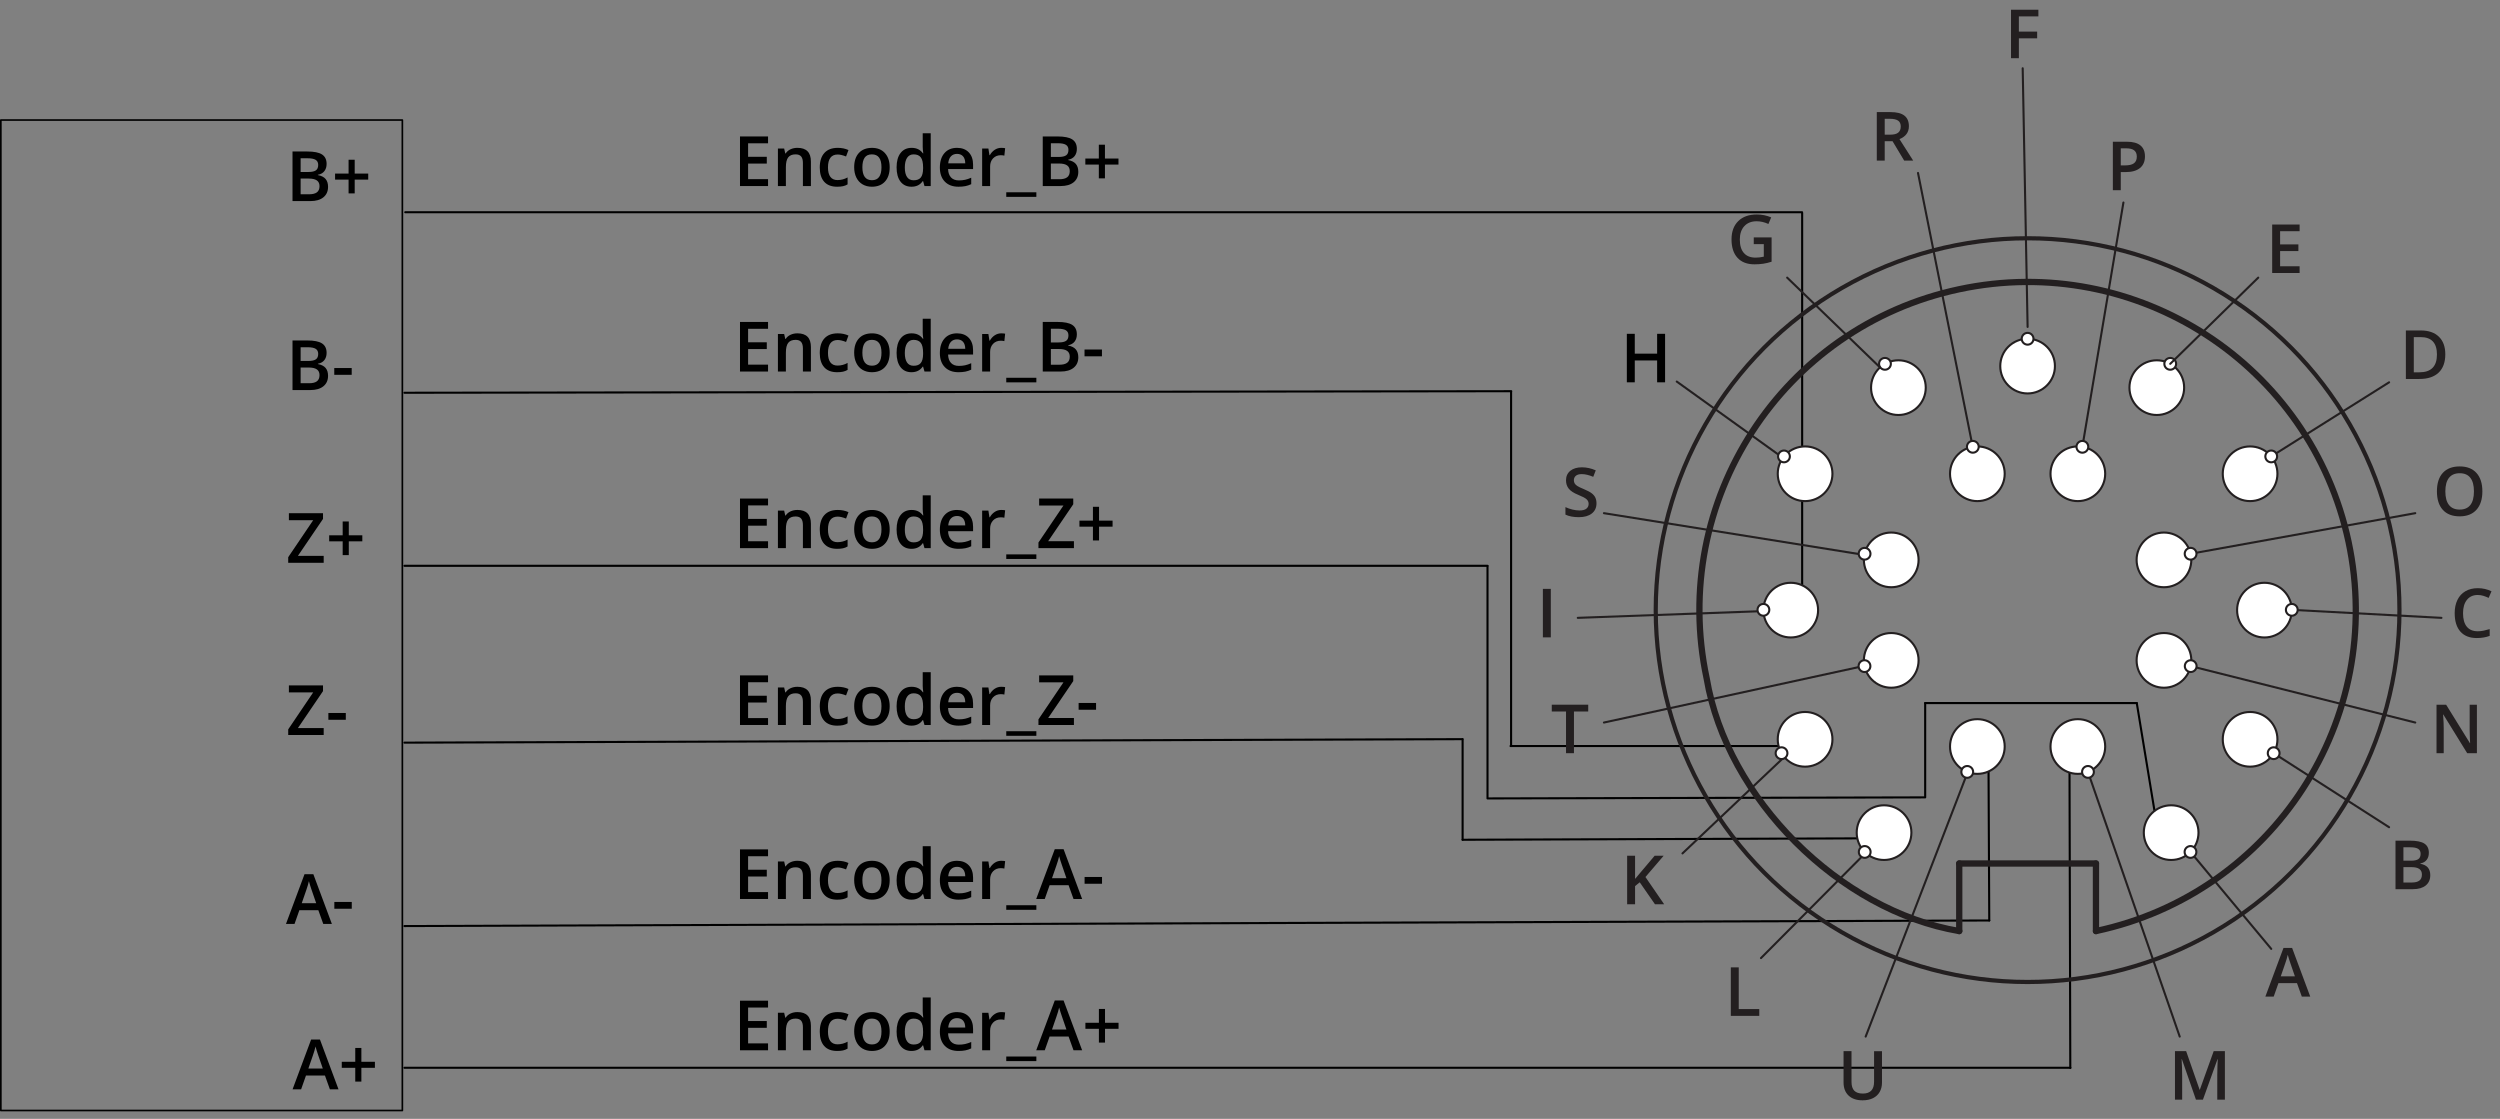 <?xml version="1.0" encoding="iso-8859-1"?>
<!-- Generator: Adobe Illustrator 19.1.0, SVG Export Plug-In . SVG Version: 6.00 Build 0)  -->
<svg version="1.1" xmlns="http://www.w3.org/2000/svg" xmlns:xlink="http://www.w3.org/1999/xlink" x="0px" y="0px"
	 width="298.196px" height="133.453px" viewBox="0 0 298.196 133.453" style="enable-background:new 0 0 298.196 133.453;"
	 xml:space="preserve">
<rect x="0" y="0" width="298.196" height="133.453" fill="#808080" stroke="none"/>
<g id="Layer_1">
	<g>
		<g id="LWPOLYLINE_19_">
			<polyline style="fill:none;stroke:#000000;stroke-width:0.2;stroke-linecap:round;stroke-linejoin:round;" points="0.1,14.319 
				47.993,14.319 47.993,132.461 0.1,132.461 0.1,14.319 			"/>
		</g>
		<g id="TEXT_2_">
			<g>
				<path d="M38.609,67.132h-4.232V66.46l2.982-4.414h-2.9v-0.829h4.069v0.68l-2.993,4.406h3.074V67.132z"/>
				<path d="M40.874,64.57h-1.61v-0.72h1.61V62.2h0.729v1.65h1.614v0.72h-1.614v1.644h-0.729V64.57z"/>
			</g>
		</g>
		<g id="TEXT_1_">
			<g>
				<path d="M38.609,87.671h-4.232v-0.672l2.982-4.414h-2.9v-0.829h4.069v0.68l-2.993,4.406h3.074V87.671z"/>
				<path d="M39.167,85.854v-0.81h2.08v0.81H39.167z"/>
			</g>
		</g>
		<g id="TEXT_28_">
			<g>
				<path d="M34.89,18.07h1.756c0.815,0,1.404,0.118,1.767,0.355c0.362,0.238,0.544,0.612,0.544,1.125
					c0,0.346-0.089,0.633-0.267,0.862c-0.179,0.229-0.435,0.373-0.769,0.433v0.04c0.415,0.079,0.721,0.233,0.916,0.464
					s0.293,0.543,0.293,0.937c0,0.531-0.186,0.947-0.556,1.248c-0.371,0.301-0.887,0.451-1.548,0.451H34.89V18.07z M35.858,20.514
					h0.931c0.404,0,0.699-0.063,0.886-0.192c0.187-0.128,0.279-0.346,0.279-0.653c0-0.277-0.101-0.479-0.302-0.603
					s-0.52-0.187-0.957-0.187h-0.837V20.514z M35.858,21.299v1.873h1.027c0.405,0,0.71-0.077,0.917-0.232
					c0.206-0.155,0.309-0.399,0.309-0.734c0-0.308-0.104-0.535-0.314-0.684c-0.211-0.148-0.531-0.223-0.959-0.223H35.858z"/>
				<path d="M41.578,21.424h-1.61v-0.72h1.61v-1.65h0.729v1.65h1.614v0.72h-1.614v1.644h-0.729V21.424z"/>
			</g>
		</g>
		<g id="TEXT_4_">
			<g>
				<path d="M34.89,40.609h1.756c0.815,0,1.404,0.118,1.767,0.355c0.362,0.238,0.544,0.612,0.544,1.125
					c0,0.346-0.089,0.633-0.267,0.862c-0.179,0.229-0.435,0.373-0.769,0.433v0.04c0.415,0.079,0.721,0.233,0.916,0.464
					s0.293,0.543,0.293,0.937c0,0.531-0.186,0.947-0.556,1.248c-0.371,0.301-0.887,0.451-1.548,0.451H34.89V40.609z M35.858,43.053
					h0.931c0.404,0,0.699-0.063,0.886-0.192c0.187-0.128,0.279-0.346,0.279-0.653c0-0.277-0.101-0.479-0.302-0.603
					s-0.52-0.187-0.957-0.187h-0.837V43.053z M35.858,43.838v1.873h1.027c0.405,0,0.71-0.077,0.917-0.232
					c0.206-0.155,0.309-0.399,0.309-0.734c0-0.308-0.104-0.535-0.314-0.684c-0.211-0.148-0.531-0.223-0.959-0.223H35.858z"/>
				<path d="M39.871,44.708v-0.81h2.079v0.81H39.871z"/>
			</g>
		</g>
		<g id="TEXT_26_">
			<g>
				<path d="M38.56,110.209l-0.59-1.643h-2.262l-0.579,1.643h-1.02l2.214-5.939h1.051l2.213,5.939H38.56z M37.714,107.732
					l-0.554-1.609c-0.04-0.108-0.097-0.278-0.168-0.511c-0.071-0.231-0.12-0.401-0.147-0.51c-0.073,0.332-0.18,0.695-0.32,1.089
					l-0.533,1.541H37.714z"/>
				<path d="M39.879,108.393v-0.81h2.079v0.81H39.879z"/>
			</g>
		</g>
		<g id="TEXT_27_">
			<g>
				<path d="M39.349,129.93l-0.59-1.643h-2.262l-0.579,1.643h-1.02l2.214-5.939h1.051l2.213,5.939H39.349z M38.503,127.453
					l-0.554-1.609c-0.04-0.108-0.097-0.278-0.168-0.511c-0.071-0.231-0.12-0.401-0.147-0.51c-0.073,0.332-0.18,0.695-0.32,1.089
					l-0.533,1.541H38.503z"/>
				<path d="M42.375,127.368h-1.61v-0.72h1.61v-1.65h0.729v1.65h1.614v0.72h-1.614v1.644h-0.729V127.368z"/>
			</g>
		</g>
	</g>
	<g id="LINE_25_">
		
			<line style="fill:none;stroke:#000000;stroke-width:0.25;stroke-linecap:round;stroke-linejoin:round;" x1="48.239" y1="46.848" x2="180.257" y2="46.662"/>
	</g>
	<g id="LINE_26_">
		
			<line style="fill:none;stroke:#000000;stroke-width:0.25;stroke-linecap:round;stroke-linejoin:round;" x1="48.241" y1="110.459" x2="237.276" y2="109.793"/>
	</g>
	<g id="TEXT_19_">
		<g>
			<path d="M91.611,125.276h-3.346v-5.915h3.346v0.817h-2.379v1.61h2.229v0.809h-2.229v1.857h2.379V125.276z"/>
			<path d="M96.724,125.276H95.77v-2.751c0-0.346-0.069-0.604-0.208-0.773s-0.359-0.255-0.662-0.255
				c-0.402,0-0.695,0.119-0.882,0.356s-0.279,0.635-0.279,1.193v2.229h-0.95v-4.475h0.744l0.133,0.587h0.049
				c0.135-0.214,0.326-0.378,0.574-0.494s0.523-0.174,0.826-0.174c1.073,0,1.609,0.546,1.609,1.639V125.276z"/>
			<path d="M99.853,125.357c-0.678,0-1.192-0.197-1.544-0.593c-0.353-0.396-0.528-0.962-0.528-1.701
				c0-0.753,0.184-1.331,0.553-1.736c0.367-0.404,0.9-0.606,1.596-0.606c0.473,0,0.896,0.088,1.274,0.263l-0.287,0.765
				c-0.401-0.156-0.733-0.234-0.995-0.234c-0.774,0-1.162,0.514-1.162,1.541c0,0.502,0.098,0.879,0.29,1.131
				c0.192,0.253,0.476,0.379,0.848,0.379c0.423,0,0.823-0.105,1.202-0.315v0.829c-0.17,0.1-0.352,0.171-0.545,0.215
				C100.361,125.336,100.127,125.357,99.853,125.357z"/>
			<path d="M106.12,123.031c0,0.73-0.188,1.301-0.563,1.711s-0.897,0.615-1.565,0.615c-0.418,0-0.788-0.095-1.109-0.283
				c-0.32-0.188-0.567-0.46-0.74-0.813c-0.172-0.354-0.259-0.764-0.259-1.229c0-0.726,0.187-1.292,0.559-1.699
				c0.372-0.408,0.896-0.611,1.573-0.611c0.648,0,1.16,0.208,1.538,0.625S106.12,122.324,106.12,123.031z M102.863,123.031
				c0,1.033,0.381,1.549,1.145,1.549c0.756,0,1.133-0.516,1.133-1.549c0-1.022-0.38-1.534-1.141-1.534
				c-0.399,0-0.688,0.133-0.868,0.396C102.953,122.158,102.863,122.537,102.863,123.031z"/>
			<path d="M108.721,125.357c-0.559,0-0.994-0.202-1.308-0.607c-0.313-0.404-0.469-0.972-0.469-1.703
				c0-0.733,0.158-1.305,0.476-1.713c0.317-0.409,0.756-0.613,1.317-0.613c0.588,0,1.035,0.217,1.343,0.651h0.048
				c-0.045-0.321-0.068-0.574-0.068-0.761v-1.631h0.955v6.296h-0.744l-0.166-0.587h-0.045
				C109.755,125.135,109.309,125.357,108.721,125.357z M108.976,124.589c0.391,0,0.676-0.11,0.854-0.33s0.27-0.576,0.275-1.07
				v-0.134c0-0.563-0.092-0.964-0.275-1.201s-0.471-0.356-0.861-0.356c-0.335,0-0.592,0.136-0.773,0.407
				c-0.181,0.271-0.271,0.657-0.271,1.159c0,0.496,0.088,0.874,0.264,1.135C108.363,124.458,108.625,124.589,108.976,124.589z"/>
			<path d="M114.328,125.357c-0.696,0-1.239-0.203-1.632-0.609c-0.393-0.405-0.59-0.965-0.59-1.677c0-0.73,0.183-1.306,0.547-1.724
				s0.864-0.627,1.501-0.627c0.591,0,1.058,0.18,1.399,0.538c0.343,0.358,0.514,0.853,0.514,1.48v0.514h-2.981
				c0.014,0.435,0.131,0.769,0.353,1.002c0.221,0.233,0.532,0.35,0.934,0.35c0.266,0,0.512-0.024,0.739-0.074
				s0.473-0.133,0.734-0.249v0.772c-0.232,0.11-0.467,0.188-0.704,0.234S114.633,125.357,114.328,125.357z M114.155,121.44
				c-0.302,0-0.544,0.096-0.726,0.288c-0.183,0.191-0.291,0.471-0.326,0.837h2.031c-0.006-0.369-0.095-0.649-0.268-0.84
				C114.695,121.536,114.456,121.44,114.155,121.44z"/>
			<path d="M119.419,120.721c0.191,0,0.349,0.014,0.473,0.04l-0.094,0.887c-0.135-0.032-0.274-0.049-0.42-0.049
				c-0.381,0-0.688,0.124-0.925,0.372c-0.235,0.248-0.354,0.57-0.354,0.967v2.339h-0.95v-4.475h0.745l0.125,0.789h0.049
				c0.148-0.268,0.342-0.479,0.58-0.636S119.144,120.721,119.419,120.721z"/>
			<path d="M123.615,126.567h-3.59v-0.547h3.59V126.567z"/>
			<path d="M128.048,125.276l-0.59-1.643h-2.262l-0.579,1.643h-1.02l2.214-5.939h1.051l2.213,5.939H128.048z M127.203,122.8
				l-0.554-1.609c-0.04-0.108-0.097-0.278-0.168-0.511c-0.071-0.231-0.12-0.401-0.147-0.51c-0.073,0.332-0.18,0.695-0.32,1.089
				l-0.533,1.541H127.203z"/>
			<path d="M131.075,122.715h-1.61v-0.72h1.61v-1.65h0.729v1.65h1.614v0.72h-1.614v1.644h-0.729V122.715z"/>
		</g>
	</g>
	<g id="TEXT_20_">
		<g>
			<path d="M91.611,107.229h-3.346v-5.915h3.346v0.817h-2.379v1.61h2.229v0.809h-2.229v1.857h2.379V107.229z"/>
			<path d="M96.724,107.229H95.77v-2.751c0-0.346-0.069-0.604-0.208-0.773s-0.359-0.255-0.662-0.255
				c-0.402,0-0.695,0.119-0.882,0.356s-0.279,0.635-0.279,1.193v2.229h-0.95v-4.475h0.744l0.133,0.587h0.049
				c0.135-0.214,0.326-0.378,0.574-0.494s0.523-0.174,0.826-0.174c1.073,0,1.609,0.546,1.609,1.639V107.229z"/>
			<path d="M99.853,107.311c-0.678,0-1.192-0.197-1.544-0.593c-0.353-0.396-0.528-0.962-0.528-1.701
				c0-0.753,0.184-1.331,0.553-1.736c0.367-0.404,0.9-0.606,1.596-0.606c0.473,0,0.896,0.088,1.274,0.263l-0.287,0.765
				c-0.401-0.156-0.733-0.234-0.995-0.234c-0.774,0-1.162,0.514-1.162,1.541c0,0.502,0.098,0.879,0.29,1.131
				c0.192,0.253,0.476,0.379,0.848,0.379c0.423,0,0.823-0.105,1.202-0.315v0.829c-0.17,0.1-0.352,0.171-0.545,0.215
				C100.361,107.289,100.127,107.311,99.853,107.311z"/>
			<path d="M106.12,104.984c0,0.73-0.188,1.301-0.563,1.711s-0.897,0.615-1.565,0.615c-0.418,0-0.788-0.095-1.109-0.283
				c-0.32-0.188-0.567-0.46-0.74-0.813c-0.172-0.354-0.259-0.764-0.259-1.229c0-0.726,0.187-1.292,0.559-1.699
				c0.372-0.408,0.896-0.611,1.573-0.611c0.648,0,1.16,0.208,1.538,0.625S106.12,104.277,106.12,104.984z M102.863,104.984
				c0,1.033,0.381,1.549,1.145,1.549c0.756,0,1.133-0.516,1.133-1.549c0-1.022-0.38-1.534-1.141-1.534
				c-0.399,0-0.688,0.133-0.868,0.396C102.953,104.111,102.863,104.49,102.863,104.984z"/>
			<path d="M108.721,107.311c-0.559,0-0.994-0.202-1.308-0.607c-0.313-0.404-0.469-0.972-0.469-1.703
				c0-0.733,0.158-1.305,0.476-1.713c0.317-0.409,0.756-0.613,1.317-0.613c0.588,0,1.035,0.217,1.343,0.651h0.048
				c-0.045-0.321-0.068-0.574-0.068-0.761v-1.631h0.955v6.296h-0.744l-0.166-0.587h-0.045
				C109.755,107.088,109.309,107.311,108.721,107.311z M108.976,106.542c0.391,0,0.676-0.11,0.854-0.33s0.27-0.576,0.275-1.07
				v-0.134c0-0.563-0.092-0.964-0.275-1.201s-0.471-0.356-0.861-0.356c-0.335,0-0.592,0.136-0.773,0.407
				c-0.181,0.271-0.271,0.657-0.271,1.159c0,0.496,0.088,0.874,0.264,1.135C108.363,106.411,108.625,106.542,108.976,106.542z"/>
			<path d="M114.328,107.311c-0.696,0-1.239-0.203-1.632-0.609c-0.393-0.405-0.59-0.965-0.59-1.677c0-0.73,0.183-1.306,0.547-1.724
				s0.864-0.627,1.501-0.627c0.591,0,1.058,0.18,1.399,0.538c0.343,0.358,0.514,0.853,0.514,1.48v0.514h-2.981
				c0.014,0.435,0.131,0.769,0.353,1.002c0.221,0.233,0.532,0.35,0.934,0.35c0.266,0,0.512-0.024,0.739-0.074
				s0.473-0.133,0.734-0.249v0.772c-0.232,0.11-0.467,0.188-0.704,0.234S114.633,107.311,114.328,107.311z M114.155,103.394
				c-0.302,0-0.544,0.096-0.726,0.288c-0.183,0.191-0.291,0.471-0.326,0.837h2.031c-0.006-0.369-0.095-0.649-0.268-0.84
				C114.695,103.489,114.456,103.394,114.155,103.394z"/>
			<path d="M119.419,102.674c0.191,0,0.349,0.014,0.473,0.04l-0.094,0.887c-0.135-0.032-0.274-0.049-0.42-0.049
				c-0.381,0-0.688,0.124-0.925,0.372c-0.235,0.248-0.354,0.57-0.354,0.967v2.339h-0.95v-4.475h0.745l0.125,0.789h0.049
				c0.148-0.268,0.342-0.479,0.58-0.636S119.144,102.674,119.419,102.674z"/>
			<path d="M123.615,108.521h-3.59v-0.547h3.59V108.521z"/>
			<path d="M128.048,107.229l-0.59-1.643h-2.262l-0.579,1.643h-1.02l2.214-5.939h1.051l2.213,5.939H128.048z M127.203,104.753
				l-0.554-1.609c-0.04-0.108-0.097-0.278-0.168-0.511c-0.071-0.231-0.12-0.401-0.147-0.51c-0.073,0.332-0.18,0.695-0.32,1.089
				l-0.533,1.541H127.203z"/>
			<path d="M129.368,105.413v-0.81h2.079v0.81H129.368z"/>
		</g>
	</g>
	<g id="TEXT_22_">
		<g>
			<path d="M91.611,86.475h-3.346V80.56h3.346v0.817h-2.379v1.61h2.229v0.809h-2.229v1.857h2.379V86.475z"/>
			<path d="M96.724,86.475H95.77v-2.751c0-0.346-0.069-0.604-0.208-0.773s-0.359-0.255-0.662-0.255
				c-0.402,0-0.695,0.119-0.882,0.356s-0.279,0.635-0.279,1.193v2.229h-0.95V82h0.744l0.133,0.587h0.049
				c0.135-0.214,0.326-0.378,0.574-0.494s0.523-0.174,0.826-0.174c1.073,0,1.609,0.546,1.609,1.639V86.475z"/>
			<path d="M99.853,86.556c-0.678,0-1.192-0.197-1.544-0.593c-0.353-0.396-0.528-0.962-0.528-1.701c0-0.753,0.184-1.331,0.553-1.736
				c0.367-0.404,0.9-0.606,1.596-0.606c0.473,0,0.896,0.088,1.274,0.263l-0.287,0.765c-0.401-0.156-0.733-0.234-0.995-0.234
				c-0.774,0-1.162,0.514-1.162,1.541c0,0.502,0.098,0.879,0.29,1.131c0.192,0.253,0.476,0.379,0.848,0.379
				c0.423,0,0.823-0.105,1.202-0.315v0.829c-0.17,0.1-0.352,0.171-0.545,0.215C100.361,86.534,100.127,86.556,99.853,86.556z"/>
			<path d="M106.12,84.229c0,0.73-0.188,1.301-0.563,1.711s-0.897,0.615-1.565,0.615c-0.418,0-0.788-0.095-1.109-0.283
				c-0.32-0.188-0.567-0.46-0.74-0.813c-0.172-0.354-0.259-0.764-0.259-1.229c0-0.726,0.187-1.292,0.559-1.699
				c0.372-0.408,0.896-0.611,1.573-0.611c0.648,0,1.16,0.208,1.538,0.625S106.12,83.522,106.12,84.229z M102.863,84.229
				c0,1.033,0.381,1.549,1.145,1.549c0.756,0,1.133-0.516,1.133-1.549c0-1.022-0.38-1.534-1.141-1.534
				c-0.399,0-0.688,0.133-0.868,0.396C102.953,83.356,102.863,83.735,102.863,84.229z"/>
			<path d="M108.721,86.556c-0.559,0-0.994-0.202-1.308-0.607c-0.313-0.404-0.469-0.972-0.469-1.703
				c0-0.733,0.158-1.305,0.476-1.713c0.317-0.409,0.756-0.613,1.317-0.613c0.588,0,1.035,0.217,1.343,0.651h0.048
				c-0.045-0.321-0.068-0.574-0.068-0.761v-1.631h0.955v6.296h-0.744l-0.166-0.587h-0.045
				C109.755,86.333,109.309,86.556,108.721,86.556z M108.976,85.787c0.391,0,0.676-0.11,0.854-0.33s0.27-0.576,0.275-1.07v-0.134
				c0-0.563-0.092-0.964-0.275-1.201s-0.471-0.356-0.861-0.356c-0.335,0-0.592,0.136-0.773,0.407
				c-0.181,0.271-0.271,0.657-0.271,1.159c0,0.496,0.088,0.874,0.264,1.135C108.363,85.656,108.625,85.787,108.976,85.787z"/>
			<path d="M114.328,86.556c-0.696,0-1.239-0.203-1.632-0.609c-0.393-0.405-0.59-0.965-0.59-1.677c0-0.73,0.183-1.306,0.547-1.724
				s0.864-0.627,1.501-0.627c0.591,0,1.058,0.18,1.399,0.538c0.343,0.358,0.514,0.853,0.514,1.48v0.514h-2.981
				c0.014,0.435,0.131,0.769,0.353,1.002c0.221,0.233,0.532,0.35,0.934,0.35c0.266,0,0.512-0.024,0.739-0.074
				s0.473-0.133,0.734-0.249v0.772c-0.232,0.11-0.467,0.188-0.704,0.234S114.633,86.556,114.328,86.556z M114.155,82.639
				c-0.302,0-0.544,0.096-0.726,0.288c-0.183,0.191-0.291,0.471-0.326,0.837h2.031c-0.006-0.369-0.095-0.649-0.268-0.84
				C114.695,82.734,114.456,82.639,114.155,82.639z"/>
			<path d="M119.419,81.919c0.191,0,0.349,0.014,0.473,0.04l-0.094,0.887c-0.135-0.032-0.274-0.049-0.42-0.049
				c-0.381,0-0.688,0.124-0.925,0.372c-0.235,0.248-0.354,0.57-0.354,0.967v2.339h-0.95V82h0.745l0.125,0.789h0.049
				c0.148-0.268,0.342-0.479,0.58-0.636S119.144,81.919,119.419,81.919z"/>
			<path d="M123.615,87.766h-3.59v-0.547h3.59V87.766z"/>
			<path d="M128.097,86.475h-4.232v-0.672l2.982-4.414h-2.9V80.56h4.069v0.68l-2.993,4.406h3.074V86.475z"/>
			<path d="M128.656,84.658v-0.81h2.08v0.81H128.656z"/>
		</g>
	</g>
	<g id="TEXT_21_">
		<g>
			<path d="M91.611,44.316h-3.346v-5.915h3.346v0.817h-2.379v1.61h2.229v0.809h-2.229v1.857h2.379V44.316z"/>
			<path d="M96.724,44.316H95.77v-2.751c0-0.346-0.069-0.604-0.208-0.773s-0.359-0.255-0.662-0.255
				c-0.402,0-0.695,0.119-0.882,0.356s-0.279,0.635-0.279,1.193v2.229h-0.95v-4.475h0.744l0.133,0.587h0.049
				c0.135-0.214,0.326-0.378,0.574-0.494s0.523-0.174,0.826-0.174c1.073,0,1.609,0.546,1.609,1.639V44.316z"/>
			<path d="M99.853,44.397c-0.678,0-1.192-0.197-1.544-0.593c-0.353-0.396-0.528-0.962-0.528-1.701c0-0.753,0.184-1.331,0.553-1.736
				c0.367-0.404,0.9-0.606,1.596-0.606c0.473,0,0.896,0.088,1.274,0.263l-0.287,0.765c-0.401-0.156-0.733-0.234-0.995-0.234
				c-0.774,0-1.162,0.514-1.162,1.541c0,0.502,0.098,0.879,0.29,1.131c0.192,0.253,0.476,0.379,0.848,0.379
				c0.423,0,0.823-0.105,1.202-0.315v0.829c-0.17,0.1-0.352,0.171-0.545,0.215C100.361,44.376,100.127,44.397,99.853,44.397z"/>
			<path d="M106.12,42.071c0,0.73-0.188,1.301-0.563,1.711s-0.897,0.615-1.565,0.615c-0.418,0-0.788-0.095-1.109-0.283
				c-0.32-0.188-0.567-0.46-0.74-0.813c-0.172-0.354-0.259-0.764-0.259-1.229c0-0.726,0.187-1.292,0.559-1.699
				c0.372-0.408,0.896-0.611,1.573-0.611c0.648,0,1.16,0.208,1.538,0.625S106.12,41.364,106.12,42.071z M102.863,42.071
				c0,1.033,0.381,1.549,1.145,1.549c0.756,0,1.133-0.516,1.133-1.549c0-1.022-0.38-1.534-1.141-1.534
				c-0.399,0-0.688,0.133-0.868,0.396C102.953,41.198,102.863,41.577,102.863,42.071z"/>
			<path d="M108.721,44.397c-0.559,0-0.994-0.202-1.308-0.607c-0.313-0.404-0.469-0.972-0.469-1.703
				c0-0.733,0.158-1.305,0.476-1.713c0.317-0.409,0.756-0.613,1.317-0.613c0.588,0,1.035,0.217,1.343,0.651h0.048
				c-0.045-0.321-0.068-0.574-0.068-0.761v-1.631h0.955v6.296h-0.744l-0.166-0.587h-0.045
				C109.755,44.175,109.309,44.397,108.721,44.397z M108.976,43.629c0.391,0,0.676-0.11,0.854-0.33s0.27-0.576,0.275-1.07v-0.134
				c0-0.563-0.092-0.964-0.275-1.201s-0.471-0.356-0.861-0.356c-0.335,0-0.592,0.136-0.773,0.407
				c-0.181,0.271-0.271,0.657-0.271,1.159c0,0.496,0.088,0.874,0.264,1.135C108.363,43.498,108.625,43.629,108.976,43.629z"/>
			<path d="M114.328,44.397c-0.696,0-1.239-0.203-1.632-0.609c-0.393-0.405-0.59-0.965-0.59-1.677c0-0.73,0.183-1.306,0.547-1.724
				s0.864-0.627,1.501-0.627c0.591,0,1.058,0.18,1.399,0.538c0.343,0.358,0.514,0.853,0.514,1.48v0.514h-2.981
				c0.014,0.435,0.131,0.769,0.353,1.002c0.221,0.233,0.532,0.35,0.934,0.35c0.266,0,0.512-0.024,0.739-0.074
				s0.473-0.133,0.734-0.249v0.772c-0.232,0.11-0.467,0.188-0.704,0.234S114.633,44.397,114.328,44.397z M114.155,40.48
				c-0.302,0-0.544,0.096-0.726,0.288c-0.183,0.191-0.291,0.471-0.326,0.837h2.031c-0.006-0.369-0.095-0.649-0.268-0.84
				C114.695,40.576,114.456,40.48,114.155,40.48z"/>
			<path d="M119.419,39.761c0.191,0,0.349,0.014,0.473,0.04l-0.094,0.887c-0.135-0.032-0.274-0.049-0.42-0.049
				c-0.381,0-0.688,0.124-0.925,0.372c-0.235,0.248-0.354,0.57-0.354,0.967v2.339h-0.95v-4.475h0.745l0.125,0.789h0.049
				c0.148-0.268,0.342-0.479,0.58-0.636S119.144,39.761,119.419,39.761z"/>
			<path d="M123.615,45.607h-3.59v-0.547h3.59V45.607z"/>
			<path d="M124.378,38.401h1.756c0.815,0,1.404,0.118,1.767,0.355c0.362,0.238,0.544,0.612,0.544,1.125
				c0,0.346-0.089,0.633-0.267,0.862c-0.179,0.229-0.435,0.373-0.769,0.433v0.04c0.415,0.079,0.721,0.233,0.916,0.464
				s0.293,0.543,0.293,0.937c0,0.531-0.186,0.947-0.556,1.248c-0.371,0.301-0.887,0.451-1.548,0.451h-2.137V38.401z M125.346,40.845
				h0.931c0.404,0,0.699-0.063,0.886-0.192c0.187-0.128,0.279-0.346,0.279-0.653c0-0.277-0.101-0.479-0.302-0.603
				s-0.52-0.187-0.957-0.187h-0.837V40.845z M125.346,41.63v1.873h1.027c0.405,0,0.71-0.077,0.917-0.232
				c0.206-0.155,0.309-0.399,0.309-0.734c0-0.308-0.104-0.535-0.314-0.684c-0.211-0.148-0.531-0.223-0.959-0.223H125.346z"/>
			<path d="M129.36,42.5v-0.81h2.079v0.81H129.36z"/>
		</g>
	</g>
	<g id="TEXT_3_">
		<g>
			<path d="M91.611,22.191h-3.346v-5.915h3.346v0.817h-2.379v1.61h2.229v0.809h-2.229v1.857h2.379V22.191z"/>
			<path d="M96.724,22.191H95.77V19.44c0-0.346-0.069-0.604-0.208-0.773s-0.359-0.255-0.662-0.255c-0.402,0-0.695,0.119-0.882,0.356
				s-0.279,0.635-0.279,1.193v2.229h-0.95v-4.475h0.744l0.133,0.587h0.049c0.135-0.214,0.326-0.378,0.574-0.494
				s0.523-0.174,0.826-0.174c1.073,0,1.609,0.546,1.609,1.639V22.191z"/>
			<path d="M99.853,22.272c-0.678,0-1.192-0.197-1.544-0.593c-0.353-0.396-0.528-0.962-0.528-1.701c0-0.753,0.184-1.331,0.553-1.736
				c0.367-0.404,0.9-0.606,1.596-0.606c0.473,0,0.896,0.088,1.274,0.263l-0.287,0.765c-0.401-0.156-0.733-0.234-0.995-0.234
				c-0.774,0-1.162,0.514-1.162,1.541c0,0.502,0.098,0.879,0.29,1.131c0.192,0.253,0.476,0.379,0.848,0.379
				c0.423,0,0.823-0.105,1.202-0.315v0.829c-0.17,0.1-0.352,0.171-0.545,0.215C100.361,22.251,100.127,22.272,99.853,22.272z"/>
			<path d="M106.12,19.946c0,0.73-0.188,1.301-0.563,1.711s-0.897,0.615-1.565,0.615c-0.418,0-0.788-0.095-1.109-0.283
				c-0.32-0.188-0.567-0.46-0.74-0.813c-0.172-0.354-0.259-0.764-0.259-1.229c0-0.726,0.187-1.292,0.559-1.699
				c0.372-0.408,0.896-0.611,1.573-0.611c0.648,0,1.16,0.208,1.538,0.625S106.12,19.239,106.12,19.946z M102.863,19.946
				c0,1.033,0.381,1.549,1.145,1.549c0.756,0,1.133-0.516,1.133-1.549c0-1.022-0.38-1.534-1.141-1.534
				c-0.399,0-0.688,0.133-0.868,0.396C102.953,19.073,102.863,19.452,102.863,19.946z"/>
			<path d="M108.721,22.272c-0.559,0-0.994-0.202-1.308-0.607c-0.313-0.404-0.469-0.972-0.469-1.703
				c0-0.733,0.158-1.305,0.476-1.713c0.317-0.409,0.756-0.613,1.317-0.613c0.588,0,1.035,0.217,1.343,0.651h0.048
				c-0.045-0.321-0.068-0.574-0.068-0.761v-1.631h0.955v6.296h-0.744l-0.166-0.587h-0.045
				C109.755,22.05,109.309,22.272,108.721,22.272z M108.976,21.504c0.391,0,0.676-0.11,0.854-0.33s0.27-0.576,0.275-1.07V19.97
				c0-0.563-0.092-0.964-0.275-1.201s-0.471-0.356-0.861-0.356c-0.335,0-0.592,0.136-0.773,0.407
				c-0.181,0.271-0.271,0.657-0.271,1.159c0,0.496,0.088,0.874,0.264,1.135C108.363,21.373,108.625,21.504,108.976,21.504z"/>
			<path d="M114.328,22.272c-0.696,0-1.239-0.203-1.632-0.609c-0.393-0.405-0.59-0.965-0.59-1.677c0-0.73,0.183-1.306,0.547-1.724
				s0.864-0.627,1.501-0.627c0.591,0,1.058,0.18,1.399,0.538c0.343,0.358,0.514,0.853,0.514,1.48v0.514h-2.981
				c0.014,0.435,0.131,0.769,0.353,1.002c0.221,0.233,0.532,0.35,0.934,0.35c0.266,0,0.512-0.024,0.739-0.074
				s0.473-0.133,0.734-0.249v0.772c-0.232,0.11-0.467,0.188-0.704,0.234S114.633,22.272,114.328,22.272z M114.155,18.355
				c-0.302,0-0.544,0.096-0.726,0.288c-0.183,0.191-0.291,0.471-0.326,0.837h2.031c-0.006-0.369-0.095-0.649-0.268-0.84
				C114.695,18.451,114.456,18.355,114.155,18.355z"/>
			<path d="M119.419,17.636c0.191,0,0.349,0.014,0.473,0.04l-0.094,0.887c-0.135-0.032-0.274-0.049-0.42-0.049
				c-0.381,0-0.688,0.124-0.925,0.372c-0.235,0.248-0.354,0.57-0.354,0.967v2.339h-0.95v-4.475h0.745l0.125,0.789h0.049
				c0.148-0.268,0.342-0.479,0.58-0.636S119.144,17.636,119.419,17.636z"/>
			<path d="M123.615,23.482h-3.59v-0.547h3.59V23.482z"/>
			<path d="M124.378,16.276h1.756c0.815,0,1.404,0.118,1.767,0.355c0.362,0.238,0.544,0.612,0.544,1.125
				c0,0.346-0.089,0.633-0.267,0.862c-0.179,0.229-0.435,0.373-0.769,0.433v0.04c0.415,0.079,0.721,0.233,0.916,0.464
				s0.293,0.543,0.293,0.937c0,0.531-0.186,0.947-0.556,1.248c-0.371,0.301-0.887,0.451-1.548,0.451h-2.137V16.276z M125.346,18.72
				h0.931c0.404,0,0.699-0.063,0.886-0.192c0.187-0.128,0.279-0.346,0.279-0.653c0-0.277-0.101-0.479-0.302-0.603
				s-0.52-0.187-0.957-0.187h-0.837V18.72z M125.346,19.505v1.873h1.027c0.405,0,0.71-0.077,0.917-0.232
				c0.206-0.155,0.309-0.399,0.309-0.734c0-0.308-0.104-0.535-0.314-0.684c-0.211-0.148-0.531-0.223-0.959-0.223H125.346z"/>
			<path d="M131.067,19.63h-1.61v-0.72h1.61v-1.65h0.729v1.65h1.614v0.72h-1.614v1.644h-0.729V19.63z"/>
		</g>
	</g>
	<g id="LINE_1_">
		
			<line style="fill:none;stroke:#000000;stroke-width:0.25;stroke-linecap:round;stroke-linejoin:round;" x1="180.24" y1="46.735" x2="180.24" y2="88.986"/>
	</g>
	<g id="LINE_28_">
		
			<line style="fill:none;stroke:#000000;stroke-width:0.25;stroke-linecap:round;stroke-linejoin:round;" x1="246.945" y1="127.362" x2="48.241" y2="127.362"/>
	</g>
	<g id="TEXT_29_">
		<g>
			<path d="M91.611,65.382h-3.346v-5.915h3.346v0.817h-2.379v1.61h2.229v0.809h-2.229v1.857h2.379V65.382z"/>
			<path d="M96.724,65.382H95.77v-2.751c0-0.346-0.069-0.604-0.208-0.773s-0.359-0.255-0.662-0.255
				c-0.402,0-0.695,0.119-0.882,0.356s-0.279,0.635-0.279,1.193v2.229h-0.95v-4.475h0.744l0.133,0.587h0.049
				c0.135-0.214,0.326-0.378,0.574-0.494s0.523-0.174,0.826-0.174c1.073,0,1.609,0.546,1.609,1.639V65.382z"/>
			<path d="M99.853,65.463c-0.678,0-1.192-0.197-1.544-0.593c-0.353-0.396-0.528-0.962-0.528-1.701c0-0.753,0.184-1.331,0.553-1.736
				c0.367-0.404,0.9-0.606,1.596-0.606c0.473,0,0.896,0.088,1.274,0.263l-0.287,0.765c-0.401-0.156-0.733-0.234-0.995-0.234
				c-0.774,0-1.162,0.514-1.162,1.541c0,0.502,0.098,0.879,0.29,1.131c0.192,0.253,0.476,0.379,0.848,0.379
				c0.423,0,0.823-0.105,1.202-0.315v0.829c-0.17,0.1-0.352,0.171-0.545,0.215C100.361,65.441,100.127,65.463,99.853,65.463z"/>
			<path d="M106.12,63.137c0,0.73-0.188,1.301-0.563,1.711s-0.897,0.615-1.565,0.615c-0.418,0-0.788-0.095-1.109-0.283
				c-0.32-0.188-0.567-0.46-0.74-0.813c-0.172-0.354-0.259-0.764-0.259-1.229c0-0.726,0.187-1.292,0.559-1.699
				c0.372-0.408,0.896-0.611,1.573-0.611c0.648,0,1.16,0.208,1.538,0.625S106.12,62.43,106.12,63.137z M102.863,63.137
				c0,1.033,0.381,1.549,1.145,1.549c0.756,0,1.133-0.516,1.133-1.549c0-1.022-0.38-1.534-1.141-1.534
				c-0.399,0-0.688,0.133-0.868,0.396C102.953,62.264,102.863,62.643,102.863,63.137z"/>
			<path d="M108.721,65.463c-0.559,0-0.994-0.202-1.308-0.607c-0.313-0.404-0.469-0.972-0.469-1.703
				c0-0.733,0.158-1.305,0.476-1.713c0.317-0.409,0.756-0.613,1.317-0.613c0.588,0,1.035,0.217,1.343,0.651h0.048
				c-0.045-0.321-0.068-0.574-0.068-0.761v-1.631h0.955v6.296h-0.744l-0.166-0.587h-0.045
				C109.755,65.24,109.309,65.463,108.721,65.463z M108.976,64.694c0.391,0,0.676-0.11,0.854-0.33s0.27-0.576,0.275-1.07V63.16
				c0-0.563-0.092-0.964-0.275-1.201s-0.471-0.356-0.861-0.356c-0.335,0-0.592,0.136-0.773,0.407
				c-0.181,0.271-0.271,0.657-0.271,1.159c0,0.496,0.088,0.874,0.264,1.135C108.363,64.563,108.625,64.694,108.976,64.694z"/>
			<path d="M114.328,65.463c-0.696,0-1.239-0.203-1.632-0.609c-0.393-0.405-0.59-0.965-0.59-1.677c0-0.73,0.183-1.306,0.547-1.724
				s0.864-0.627,1.501-0.627c0.591,0,1.058,0.18,1.399,0.538c0.343,0.358,0.514,0.853,0.514,1.48v0.514h-2.981
				c0.014,0.435,0.131,0.769,0.353,1.002c0.221,0.233,0.532,0.35,0.934,0.35c0.266,0,0.512-0.024,0.739-0.074
				s0.473-0.133,0.734-0.249v0.772c-0.232,0.11-0.467,0.188-0.704,0.234S114.633,65.463,114.328,65.463z M114.155,61.546
				c-0.302,0-0.544,0.096-0.726,0.288c-0.183,0.191-0.291,0.471-0.326,0.837h2.031c-0.006-0.369-0.095-0.649-0.268-0.84
				C114.695,61.642,114.456,61.546,114.155,61.546z"/>
			<path d="M119.419,60.826c0.191,0,0.349,0.014,0.473,0.04l-0.094,0.887c-0.135-0.032-0.274-0.049-0.42-0.049
				c-0.381,0-0.688,0.124-0.925,0.372c-0.235,0.248-0.354,0.57-0.354,0.967v2.339h-0.95v-4.475h0.745l0.125,0.789h0.049
				c0.148-0.268,0.342-0.479,0.58-0.636S119.144,60.826,119.419,60.826z"/>
			<path d="M123.615,66.673h-3.59v-0.547h3.59V66.673z"/>
			<path d="M128.097,65.382h-4.232V64.71l2.982-4.414h-2.9v-0.829h4.069v0.68l-2.993,4.406h3.074V65.382z"/>
			<path d="M130.363,62.82h-1.61v-0.72h1.61v-1.65h0.729v1.65h1.614v0.72h-1.614v1.644h-0.729V62.82z"/>
		</g>
	</g>
	<g id="LINE_4_">
		
			<line style="fill:none;stroke:#000000;stroke-width:0.25;stroke-linecap:round;stroke-linejoin:round;" x1="174.458" y1="88.166" x2="174.458" y2="100.166"/>
	</g>
	<g id="LINE_5_">
		<polyline style="fill:none;stroke:#000000;stroke-width:0.25;stroke-linecap:round;stroke-linejoin:round;" points="
			177.427,67.51 177.427,95.235 229.507,95.11 		"/>
	</g>
	<g id="LINE_2_">
		
			<line style="fill:none;stroke:#000000;stroke-width:0.25;stroke-linecap:round;stroke-linejoin:round;" x1="254.874" y1="83.88" x2="257.376" y2="99.092"/>
	</g>
	<g id="LINE_21_">
		
			<line style="fill:none;stroke:#000000;stroke-width:0.25;stroke-linecap:round;stroke-linejoin:round;" x1="48.241" y1="88.582" x2="174.431" y2="88.166"/>
	</g>
	
		<line style="fill:none;stroke:#000000;stroke-width:0.25;stroke-linecap:round;stroke-linejoin:round;" x1="237.276" y1="109.793" x2="237.174" y2="88.652"/>
	
		<line style="fill:none;stroke:#000000;stroke-width:0.25;stroke-linecap:round;stroke-linejoin:round;" x1="246.942" y1="127.392" x2="246.84" y2="88.986"/>
	<g id="LINE_22_">
		
			<line style="fill:none;stroke:#000000;stroke-width:0.25;stroke-linecap:round;stroke-linejoin:round;" x1="48.241" y1="67.489" x2="177.421" y2="67.489"/>
	</g>
	
		<line style="fill:none;stroke:#000000;stroke-width:0.25;stroke-linecap:round;stroke-linejoin:round;" x1="174.458" y1="100.166" x2="225.507" y2="99.985"/>
	
		<line style="fill:none;stroke:#000000;stroke-width:0.25;stroke-linecap:round;stroke-linejoin:round;" x1="229.632" y1="95.11" x2="229.632" y2="83.86"/>
	
		<line style="fill:none;stroke:#000000;stroke-width:0.25;stroke-linecap:round;stroke-linejoin:round;" x1="229.632" y1="83.86" x2="254.882" y2="83.86"/>
	
		<line style="fill:none;stroke:#000000;stroke-width:0.25;stroke-linecap:round;stroke-linejoin:round;" x1="180.175" y1="88.986" x2="215.535" y2="88.986"/>
	
		<line style="fill:none;stroke:#000000;stroke-width:0.25;stroke-linecap:round;stroke-linejoin:round;" x1="48.34" y1="25.317" x2="214.945" y2="25.317"/>
	<g id="LINE_27_">
		
			<line style="fill:none;stroke:#000000;stroke-width:0.25;stroke-linecap:round;stroke-linejoin:round;" x1="214.958" y1="25.402" x2="214.958" y2="71.902"/>
	</g>
</g>
<g id="Layer_3" style="display:none;">
	<g style="display:inline;">
		
			<circle style="fill:#FFFFFF;stroke:#231F20;stroke-width:0.25;stroke-linecap:round;stroke-linejoin:round;" cx="268.458" cy="73.061" r="3.082"/>
		
			<circle style="fill:#FFFFFF;stroke:#231F20;stroke-width:0.25;stroke-linecap:round;stroke-linejoin:round;" cx="215.056" cy="73.061" r="3.082"/>
		
			<circle style="fill:none;stroke:#231F20;stroke-width:0.5;stroke-linecap:round;stroke-linejoin:round;" cx="241.757" cy="73.061" r="41.922"/>
		<path style="fill:none;stroke:#231F20;stroke-width:0.75;stroke-linecap:round;stroke-linejoin:round;" d="M249.464,109.242
			c19.98-4.256,32.728-23.907,28.474-43.887c-4.259-19.981-23.906-32.729-43.888-28.472c-19.983,4.255-32.729,23.904-28.472,43.884
			c2.28,13.518,14.954,26.193,28.472,28.475"/>
		<g>
			
				<circle style="fill:#FFFFFF;stroke:#231F20;stroke-width:0.25;stroke-linecap:round;stroke-linejoin:round;" cx="226.384" cy="78.725" r="3.083"/>
			
				<circle style="fill:#FFFFFF;stroke:#231F20;stroke-width:0.25;stroke-linecap:round;stroke-linejoin:round;" cx="225.575" cy="98.145" r="3.083"/>
		</g>
		
			<line style="fill:#FFFFFF;stroke:#231F20;stroke-width:0.25;stroke-linecap:round;stroke-linejoin:round;" x1="235.005" y1="91.319" x2="223.501" y2="121.138"/>
		
			<line style="fill:#FFFFFF;stroke:#231F20;stroke-width:0.25;stroke-linecap:round;stroke-linejoin:round;" x1="269.497" y1="89.188" x2="282.507" y2="97.534"/>
		
			<line style="fill:#FFFFFF;stroke:#231F20;stroke-width:0.25;stroke-linecap:round;stroke-linejoin:round;" x1="260.146" y1="79.372" x2="285.459" y2="85.734"/>
		
			<line style="fill:none;stroke:#231F20;stroke-width:0.75;stroke-linecap:round;stroke-linejoin:round;" x1="234.051" y1="109.242" x2="234.051" y2="101.623"/>
		
			<line style="fill:none;stroke:#231F20;stroke-width:0.75;stroke-linecap:round;stroke-linejoin:round;" x1="249.464" y1="109.242" x2="249.464" y2="101.623"/>
		
			<line style="fill:#FFFFFF;stroke:#231F20;stroke-width:0.25;stroke-linecap:round;stroke-linejoin:round;" x1="248.564" y1="91.299" x2="258.906" y2="121.138"/>
		
			<line style="fill:#FFFFFF;stroke:#231F20;stroke-width:0.25;stroke-linecap:round;stroke-linejoin:round;" x1="260.12" y1="100.322" x2="269.224" y2="111.251"/>
		<g>
			
				<circle style="fill:#FFFFFF;stroke:#231F20;stroke-width:0.25;stroke-linecap:round;stroke-linejoin:round;" cx="257.13" cy="78.725" r="3.083"/>
			
				<circle style="fill:#FFFFFF;stroke:#231F20;stroke-width:0.25;stroke-linecap:round;stroke-linejoin:round;" cx="257.94" cy="98.145" r="3.083"/>
			
				<circle style="fill:#FFFFFF;stroke:#231F20;stroke-width:0.25;stroke-linecap:round;stroke-linejoin:round;" cx="266.841" cy="87.625" r="3.082"/>
			
				<circle style="fill:#FFFFFF;stroke:#231F20;stroke-width:0.25;stroke-linecap:round;stroke-linejoin:round;" cx="236.094" cy="88.436" r="3.082"/>
			
				<circle style="fill:#FFFFFF;stroke:#231F20;stroke-width:0.25;stroke-linecap:round;stroke-linejoin:round;" cx="247.421" cy="88.436" r="3.082"/>
			<path style="fill:#FFFFFF;stroke:#231F20;stroke-width:0.25;stroke-linecap:round;stroke-linejoin:round;" d="M260.784,100.322
				L260.784,100.322c0,0.367-0.295,0.665-0.661,0.665c-0.369,0-0.665-0.298-0.665-0.665c0-0.366,0.296-0.664,0.665-0.664
				C260.489,99.658,260.784,99.956,260.784,100.322z"/>
			<path style="fill:#FFFFFF;stroke:#231F20;stroke-width:0.25;stroke-linecap:round;stroke-linejoin:round;" d="M270.161,89.188
				L270.161,89.188c0,0.366-0.297,0.664-0.664,0.664c-0.366,0-0.663-0.298-0.663-0.664c0-0.368,0.297-0.663,0.663-0.663
				C269.865,88.525,270.161,88.82,270.161,89.188z"/>
			<path style="fill:#FFFFFF;stroke:#231F20;stroke-width:0.25;stroke-linecap:round;stroke-linejoin:round;" d="M260.809,79.372
				L260.809,79.372c0,0.369-0.298,0.665-0.663,0.665c-0.367,0-0.665-0.296-0.665-0.665c0-0.366,0.298-0.662,0.665-0.662
				C260.511,78.71,260.809,79.006,260.809,79.372z"/>
			
				<circle style="fill:#FFFFFF;stroke:#231F20;stroke-width:0.25;stroke-linecap:round;stroke-linejoin:round;" cx="234.953" cy="91.299" r="0.664"/>
			<path style="fill:#FFFFFF;stroke:#231F20;stroke-width:0.25;stroke-linecap:round;stroke-linejoin:round;" d="M249.228,91.299
				L249.228,91.299c0,0.366-0.299,0.664-0.664,0.664c-0.367,0-0.665-0.298-0.665-0.664c0-0.367,0.298-0.665,0.665-0.665
				C248.929,90.634,249.228,90.932,249.228,91.299z"/>
		</g>
		
			<line style="fill:none;stroke:#231F20;stroke-width:0.75;stroke-linecap:round;stroke-linejoin:round;" x1="234.051" y1="101.623" x2="249.464" y2="101.623"/>
		
			<line style="fill:#FFFFFF;stroke:#231F20;stroke-width:0.25;stroke-linecap:round;stroke-linejoin:round;" x1="223.497" y1="100.424" x2="211.701" y2="112.286"/>
		
			<line style="fill:#FFFFFF;stroke:#231F20;stroke-width:0.25;stroke-linecap:round;stroke-linejoin:round;" x1="223.364" y1="79.341" x2="193.999" y2="85.732"/>
		
			<line style="fill:#FFFFFF;stroke:#231F20;stroke-width:0.25;stroke-linecap:round;stroke-linejoin:round;" x1="214.324" y1="89.619" x2="202.851" y2="100.485"/>
		<g>
			
				<circle style="fill:#FFFFFF;stroke:#231F20;stroke-width:0.25;stroke-linecap:round;stroke-linejoin:round;" cx="216.674" cy="87.625" r="3.083"/>
			
				<circle style="fill:#FFFFFF;stroke:#231F20;stroke-width:0.25;stroke-linecap:round;stroke-linejoin:round;" cx="223.394" cy="100.322" r="0.664"/>
			
				<circle style="fill:#FFFFFF;stroke:#231F20;stroke-width:0.25;stroke-linecap:round;stroke-linejoin:round;" cx="214.017" cy="89.188" r="0.664"/>
			
				<circle style="fill:#FFFFFF;stroke:#231F20;stroke-width:0.25;stroke-linecap:round;stroke-linejoin:round;" cx="223.37" cy="79.372" r="0.664"/>
		</g>
		<g>
			
				<circle style="fill:#FFFFFF;stroke:#231F20;stroke-width:0.25;stroke-linecap:round;stroke-linejoin:round;" cx="227.193" cy="47.979" r="3.083"/>
			
				<circle style="fill:#FFFFFF;stroke:#231F20;stroke-width:0.25;stroke-linecap:round;stroke-linejoin:round;" cx="226.384" cy="67.397" r="3.083"/>
		</g>
		
			<line style="fill:#FFFFFF;stroke:#231F20;stroke-width:0.25;stroke-linecap:round;stroke-linejoin:round;" x1="271.54" y1="73.026" x2="288.409" y2="73.932"/>
		
			<line style="fill:#FFFFFF;stroke:#231F20;stroke-width:0.25;stroke-linecap:round;stroke-linejoin:round;" x1="269.224" y1="55.732" x2="282.511" y2="47.378"/>
		
			<line style="fill:#FFFFFF;stroke:#231F20;stroke-width:0.25;stroke-linecap:round;stroke-linejoin:round;" x1="260.134" y1="66.705" x2="285.459" y2="62.131"/>
		<g>
			
				<circle style="fill:#FFFFFF;stroke:#231F20;stroke-width:0.25;stroke-linecap:round;stroke-linejoin:round;" cx="241.757" cy="45.552" r="3.082"/>
			
				<circle style="fill:#FFFFFF;stroke:#231F20;stroke-width:0.25;stroke-linecap:round;stroke-linejoin:round;" cx="256.323" cy="47.979" r="3.083"/>
		</g>
		
			<line style="fill:#FFFFFF;stroke:#231F20;stroke-width:0.25;stroke-linecap:round;stroke-linejoin:round;" x1="247.933" y1="54.647" x2="252.56" y2="27.109"/>
		
			<line style="fill:#FFFFFF;stroke:#231F20;stroke-width:0.25;stroke-linecap:round;stroke-linejoin:round;" x1="235.569" y1="54.65" x2="229.403" y2="23.777"/>
		<g>
			
				<circle style="fill:#FFFFFF;stroke:#231F20;stroke-width:0.25;stroke-linecap:round;stroke-linejoin:round;" cx="257.13" cy="67.397" r="3.083"/>
			
				<circle style="fill:#FFFFFF;stroke:#231F20;stroke-width:0.25;stroke-linecap:round;stroke-linejoin:round;" cx="266.841" cy="57.688" r="3.082"/>
			
				<circle style="fill:#FFFFFF;stroke:#231F20;stroke-width:0.25;stroke-linecap:round;stroke-linejoin:round;" cx="236.094" cy="57.688" r="3.082"/>
			
				<circle style="fill:#FFFFFF;stroke:#231F20;stroke-width:0.25;stroke-linecap:round;stroke-linejoin:round;" cx="247.421" cy="57.688" r="3.082"/>
			<path style="fill:#FFFFFF;stroke:#231F20;stroke-width:0.25;stroke-linecap:round;stroke-linejoin:round;" d="M272.205,73.026
				L272.205,73.026c0,0.368-0.298,0.665-0.665,0.665c-0.366,0-0.664-0.297-0.664-0.665c0-0.364,0.298-0.662,0.664-0.662
				C271.908,72.364,272.205,72.662,272.205,73.026z"/>
			<path style="fill:#FFFFFF;stroke:#231F20;stroke-width:0.25;stroke-linecap:round;stroke-linejoin:round;" d="M269.886,55.732
				L269.886,55.732c0,0.368-0.296,0.663-0.662,0.663c-0.367,0-0.665-0.295-0.665-0.663c0-0.366,0.298-0.664,0.665-0.664
				C269.59,55.068,269.886,55.366,269.886,55.732z"/>
			<path style="fill:#FFFFFF;stroke:#231F20;stroke-width:0.25;stroke-linecap:round;stroke-linejoin:round;" d="M260.798,66.705
				L260.798,66.705c0,0.368-0.297,0.663-0.664,0.663c-0.367,0-0.664-0.295-0.664-0.663c0-0.366,0.297-0.664,0.664-0.664
				C260.501,66.041,260.798,66.339,260.798,66.705z"/>
			
				<circle style="fill:#FFFFFF;stroke:#231F20;stroke-width:0.25;stroke-linecap:round;stroke-linejoin:round;" cx="235.582" cy="54.647" r="0.664"/>
			<path style="fill:#FFFFFF;stroke:#231F20;stroke-width:0.25;stroke-linecap:round;stroke-linejoin:round;" d="M248.597,54.647
				L248.597,54.647c0,0.367-0.3,0.665-0.664,0.665c-0.367,0-0.666-0.298-0.666-0.665c0-0.367,0.299-0.662,0.666-0.662
				C248.297,53.985,248.597,54.28,248.597,54.647z"/>
			<path style="fill:#FFFFFF;stroke:#231F20;stroke-width:0.25;stroke-linecap:round;stroke-linejoin:round;" d="M258.501,45.294
				L258.501,45.294c0,0.367-0.295,0.665-0.662,0.665c-0.369,0-0.666-0.298-0.666-0.665c0-0.366,0.297-0.662,0.666-0.662
				C258.206,44.632,258.501,44.928,258.501,45.294z"/>
		</g>
		
			<line style="fill:#FFFFFF;stroke:#231F20;stroke-width:0.25;stroke-linecap:round;stroke-linejoin:round;" x1="257.837" y1="45.294" x2="267.757" y2="35.578"/>
		<g>
			<path style="fill:#FFFFFF;stroke:#231F20;stroke-width:0.25;stroke-linecap:round;stroke-linejoin:round;" d="M242.421,42.469
				L242.421,42.469c0,0.366-0.298,0.664-0.664,0.664c-0.366,0-0.664-0.298-0.664-0.664c0-0.365,0.298-0.664,0.664-0.664
				C242.123,41.805,242.421,42.104,242.421,42.469z"/>
		</g>
		
			<line style="fill:#FFFFFF;stroke:#231F20;stroke-width:0.25;stroke-linecap:round;stroke-linejoin:round;" x1="241.757" y1="41.132" x2="241.203" y2="11.976"/>
		
			<line style="fill:#FFFFFF;stroke:#231F20;stroke-width:0.25;stroke-linecap:round;stroke-linejoin:round;" x1="214.171" y1="55.89" x2="202.204" y2="47.294"/>
		
			<line style="fill:#FFFFFF;stroke:#231F20;stroke-width:0.25;stroke-linecap:round;stroke-linejoin:round;" x1="211.976" y1="73.171" x2="191.047" y2="73.931"/>
		
			<line style="fill:#FFFFFF;stroke:#231F20;stroke-width:0.25;stroke-linecap:round;stroke-linejoin:round;" x1="223.353" y1="66.836" x2="193.999" y2="62.131"/>
		<g>
			
				<circle style="fill:#FFFFFF;stroke:#231F20;stroke-width:0.25;stroke-linecap:round;stroke-linejoin:round;" cx="216.674" cy="57.688" r="3.083"/>
			<path style="fill:#FFFFFF;stroke:#231F20;stroke-width:0.25;stroke-linecap:round;stroke-linejoin:round;" d="M211.31,73.026
				c0,0.368,0.298,0.665,0.664,0.665c0.367,0,0.664-0.297,0.664-0.665c0-0.364-0.297-0.662-0.664-0.662
				C211.608,72.364,211.31,72.662,211.31,73.026z"/>
			
				<circle style="fill:#FFFFFF;stroke:#231F20;stroke-width:0.25;stroke-linecap:round;stroke-linejoin:round;" cx="223.38" cy="66.705" r="0.664"/>
			
				<circle style="fill:#FFFFFF;stroke:#231F20;stroke-width:0.25;stroke-linecap:round;stroke-linejoin:round;" cx="214.292" cy="55.732" r="0.664"/>
		</g>
		<g>
			
				<circle style="fill:#FFFFFF;stroke:#231F20;stroke-width:0.25;stroke-linecap:round;stroke-linejoin:round;" cx="225.677" cy="45.294" r="0.664"/>
		</g>
		
			<line style="fill:#FFFFFF;stroke:#231F20;stroke-width:0.25;stroke-linecap:round;stroke-linejoin:round;" x1="225.118" y1="45.7" x2="214.652" y2="35.578"/>
		<g>
			<path style="fill:#231F20;" d="M189.482,72.51c0,1.077-0.217,1.881-0.65,2.412c-0.435,0.531-1.088,0.797-1.961,0.797
				c-0.331,0-0.569-0.021-0.714-0.061v-0.736c0.222,0.063,0.445,0.094,0.669,0.094c0.594,0,1.037-0.16,1.328-0.479
				c0.292-0.318,0.451-0.82,0.479-1.503h-0.045c-0.146,0.225-0.324,0.387-0.533,0.486c-0.207,0.1-0.451,0.149-0.73,0.149
				c-0.484,0-0.863-0.151-1.141-0.452c-0.277-0.302-0.415-0.716-0.415-1.242c0-0.571,0.16-1.025,0.48-1.363s0.757-0.507,1.311-0.507
				c0.39,0,0.728,0.095,1.018,0.284c0.289,0.189,0.513,0.465,0.669,0.825C189.404,71.574,189.482,72.006,189.482,72.51z
				 M187.574,70.834c-0.304,0-0.537,0.1-0.699,0.297c-0.162,0.198-0.242,0.478-0.242,0.836c0,0.313,0.074,0.557,0.226,0.735
				s0.38,0.268,0.687,0.268c0.297,0,0.546-0.089,0.748-0.266c0.201-0.177,0.303-0.384,0.303-0.621c0-0.222-0.043-0.43-0.129-0.622
				c-0.086-0.193-0.207-0.347-0.361-0.459S187.774,70.834,187.574,70.834z"/>
		</g>
		<g>
			<path style="fill:#231F20;" d="M292.369,75.642h-0.879v-3.53c0-0.422,0.011-0.756,0.031-1.003
				c-0.059,0.061-0.129,0.126-0.212,0.198s-0.363,0.302-0.84,0.688l-0.44-0.558l1.607-1.264h0.732V75.642z"/>
			<path style="fill:#231F20;" d="M298.062,74.448h-0.737v1.193h-0.856v-1.193h-2.498v-0.677l2.498-3.612h0.856v3.561h0.737V74.448z
				 M296.468,73.72v-1.373c0-0.488,0.013-0.889,0.037-1.2h-0.029c-0.07,0.164-0.18,0.364-0.33,0.598l-1.357,1.976H296.468z"/>
		</g>
		<g>
			<path style="fill:#231F20;" d="M285.429,104.518h-0.879v-3.53c0-0.422,0.01-0.756,0.029-1.003
				c-0.057,0.061-0.127,0.126-0.211,0.198s-0.363,0.302-0.84,0.688l-0.441-0.558l1.608-1.264h0.733V104.518z"/>
			<path style="fill:#231F20;" d="M290.72,100.307c0,0.347-0.1,0.635-0.303,0.865c-0.201,0.231-0.486,0.386-0.852,0.466v0.03
				c0.438,0.055,0.768,0.191,0.986,0.409c0.22,0.219,0.33,0.508,0.33,0.87c0,0.525-0.187,0.932-0.558,1.217
				c-0.372,0.285-0.9,0.429-1.586,0.429c-0.606,0-1.117-0.099-1.533-0.296v-0.781c0.231,0.114,0.478,0.203,0.737,0.266
				c0.259,0.062,0.508,0.093,0.747,0.093c0.424,0,0.741-0.078,0.95-0.235s0.314-0.4,0.314-0.729c0-0.291-0.116-0.506-0.348-0.643
				c-0.232-0.138-0.597-0.206-1.093-0.206h-0.475v-0.715h0.482c0.872,0,1.31-0.301,1.31-0.904c0-0.234-0.076-0.415-0.229-0.543
				c-0.152-0.127-0.377-0.19-0.674-0.19c-0.207,0-0.406,0.029-0.598,0.088c-0.192,0.059-0.42,0.173-0.682,0.342l-0.43-0.613
				c0.502-0.368,1.084-0.553,1.746-0.553c0.552,0,0.981,0.118,1.291,0.354C290.566,99.563,290.72,99.89,290.72,100.307z"/>
		</g>
		<g>
			<path style="fill:#231F20;" d="M290.97,84.978c0,0.347-0.101,0.635-0.303,0.865c-0.202,0.231-0.486,0.386-0.853,0.466v0.03
				c0.438,0.055,0.768,0.191,0.987,0.409c0.219,0.219,0.329,0.508,0.329,0.87c0,0.525-0.187,0.932-0.558,1.217
				s-0.9,0.429-1.586,0.429c-0.605,0-1.117-0.099-1.533-0.296v-0.781c0.232,0.114,0.478,0.203,0.737,0.266
				c0.259,0.062,0.509,0.093,0.747,0.093c0.424,0,0.741-0.078,0.951-0.235c0.209-0.157,0.313-0.4,0.313-0.729
				c0-0.291-0.116-0.506-0.348-0.643c-0.231-0.138-0.597-0.206-1.093-0.206h-0.475v-0.715h0.482c0.873,0,1.31-0.301,1.31-0.904
				c0-0.234-0.076-0.415-0.229-0.543c-0.151-0.127-0.376-0.19-0.673-0.19c-0.207,0-0.406,0.029-0.599,0.088
				s-0.419,0.173-0.681,0.342l-0.43-0.613c0.501-0.368,1.083-0.553,1.746-0.553c0.551,0,0.98,0.118,1.291,0.354
				C290.816,84.234,290.97,84.561,290.97,84.978z"/>
		</g>
		<g>
			<path style="fill:#231F20;" d="M258.608,128.759l2.161-4.687h-2.842v-0.773h3.781v0.613l-2.15,4.847H258.608z"/>
		</g>
		<g>
			<path style="fill:#231F20;" d="M271.478,116.632h-0.879v-3.53c0-0.422,0.01-0.756,0.029-1.003
				c-0.057,0.061-0.127,0.126-0.211,0.198s-0.363,0.302-0.84,0.688l-0.441-0.558l1.608-1.264h0.733V116.632z"/>
			<path style="fill:#231F20;" d="M275.849,116.632h-0.879v-3.53c0-0.422,0.011-0.756,0.031-1.003
				c-0.059,0.061-0.129,0.126-0.212,0.198s-0.363,0.302-0.84,0.688l-0.44-0.558l1.607-1.264h0.732V116.632z"/>
		</g>
		<g>
			<path style="fill:#231F20;" d="M196.917,106.219h-0.879v-3.53c0-0.422,0.01-0.756,0.03-1.003
				c-0.058,0.061-0.128,0.126-0.212,0.198c-0.083,0.072-0.363,0.302-0.84,0.688l-0.44-0.558l1.608-1.264h0.732V106.219z"/>
			<path style="fill:#231F20;" d="M202.415,103.485c0,0.949-0.152,1.655-0.459,2.116c-0.305,0.461-0.771,0.692-1.4,0.692
				c-0.607,0-1.069-0.238-1.383-0.715c-0.314-0.476-0.472-1.174-0.472-2.094c0-0.966,0.153-1.677,0.458-2.134
				c0.306-0.458,0.771-0.687,1.396-0.687c0.611,0,1.074,0.239,1.389,0.718C202.258,101.861,202.415,102.563,202.415,103.485z
				 M199.591,103.485c0,0.745,0.077,1.277,0.23,1.597s0.398,0.479,0.734,0.479c0.337,0,0.584-0.162,0.739-0.486
				s0.233-0.854,0.233-1.589c0-0.733-0.078-1.264-0.233-1.592s-0.402-0.492-0.739-0.492c-0.336,0-0.581,0.161-0.734,0.482
				C199.668,102.206,199.591,102.739,199.591,103.485z"/>
		</g>
		<g>
			<path style="fill:#231F20;" d="M221.076,120.876c0.519,0,0.929,0.119,1.23,0.357s0.453,0.557,0.453,0.955
				c0,0.562-0.338,1.008-1.01,1.339c0.428,0.215,0.732,0.44,0.914,0.678c0.181,0.236,0.271,0.501,0.271,0.793
				c0,0.451-0.166,0.813-0.498,1.084s-0.78,0.408-1.346,0.408c-0.594,0-1.055-0.128-1.381-0.382s-0.49-0.614-0.49-1.081
				c0-0.304,0.086-0.577,0.257-0.82s0.45-0.46,0.839-0.649c-0.334-0.199-0.572-0.41-0.714-0.632s-0.213-0.472-0.213-0.748
				c0-0.396,0.155-0.713,0.468-0.948C220.167,120.994,220.575,120.876,221.076,120.876z M220.062,124.998
				c0,0.259,0.092,0.46,0.273,0.604s0.429,0.215,0.74,0.215c0.322,0,0.572-0.074,0.75-0.223c0.178-0.147,0.268-0.35,0.268-0.604
				c0-0.202-0.082-0.387-0.247-0.554s-0.414-0.321-0.748-0.464l-0.108-0.049c-0.329,0.146-0.566,0.304-0.711,0.478
				C220.134,124.574,220.062,124.773,220.062,124.998z M221.068,121.553c-0.249,0-0.449,0.063-0.602,0.186s-0.229,0.291-0.229,0.503
				c0,0.13,0.027,0.246,0.082,0.348c0.055,0.103,0.135,0.195,0.24,0.279c0.104,0.083,0.281,0.184,0.531,0.301
				c0.299-0.132,0.51-0.271,0.633-0.417c0.124-0.146,0.186-0.316,0.186-0.511c0-0.212-0.076-0.38-0.23-0.503
				C221.527,121.615,221.323,121.553,221.068,121.553z"/>
		</g>
		<g>
			<path style="fill:#231F20;" d="M205.769,118.802h-0.879v-3.53c0-0.422,0.011-0.756,0.031-1.003
				c-0.059,0.061-0.129,0.126-0.212,0.198s-0.363,0.302-0.84,0.688l-0.44-0.558l1.607-1.264h0.732V118.802z"/>
			<path style="fill:#231F20;" d="M211.267,118.802h-3.706v-0.666l1.41-1.417c0.417-0.427,0.692-0.729,0.828-0.907
				c0.136-0.178,0.235-0.346,0.298-0.503s0.094-0.325,0.094-0.505c0-0.247-0.074-0.441-0.223-0.583
				c-0.148-0.143-0.354-0.214-0.615-0.214c-0.21,0-0.412,0.039-0.608,0.116c-0.195,0.077-0.422,0.217-0.679,0.419l-0.475-0.58
				c0.305-0.257,0.6-0.438,0.887-0.546c0.286-0.106,0.592-0.16,0.916-0.16c0.508,0,0.916,0.133,1.223,0.397
				c0.307,0.266,0.46,0.623,0.46,1.072c0,0.246-0.044,0.48-0.133,0.703c-0.089,0.222-0.224,0.45-0.407,0.686
				c-0.184,0.236-0.488,0.555-0.914,0.956l-0.951,0.92v0.037h2.596V118.802z"/>
		</g>
		<g>
			<path style="fill:#231F20;" d="M188.357,86.858c0-2.139,0.872-3.209,2.615-3.209c0.273,0,0.506,0.021,0.695,0.063v0.733
				c-0.189-0.055-0.409-0.082-0.658-0.082c-0.586,0-1.026,0.157-1.32,0.471c-0.295,0.314-0.454,0.818-0.479,1.511h0.045
				c0.117-0.201,0.281-0.358,0.493-0.469c0.212-0.111,0.462-0.167,0.748-0.167c0.496,0,0.883,0.152,1.159,0.457
				c0.277,0.304,0.416,0.717,0.416,1.237c0,0.574-0.161,1.026-0.481,1.359s-0.757,0.5-1.311,0.5c-0.392,0-0.731-0.095-1.021-0.283
				c-0.29-0.188-0.512-0.462-0.668-0.822S188.357,87.364,188.357,86.858z M190.265,88.538c0.301,0,0.533-0.098,0.697-0.292
				c0.163-0.194,0.244-0.473,0.244-0.834c0-0.314-0.076-0.562-0.229-0.74c-0.153-0.18-0.384-0.27-0.69-0.27
				c-0.189,0-0.363,0.04-0.523,0.121c-0.159,0.081-0.285,0.192-0.377,0.333c-0.093,0.141-0.139,0.285-0.139,0.433
				c0,0.352,0.096,0.647,0.286,0.888S189.968,88.538,190.265,88.538z"/>
		</g>
		<g>
			<path style="fill:#231F20;" d="M226.953,22.383h-0.879v-3.53c0-0.421,0.01-0.756,0.029-1.002
				c-0.057,0.06-0.127,0.126-0.211,0.198s-0.363,0.302-0.84,0.688l-0.441-0.557l1.608-1.264h0.733V22.383z"/>
			<path style="fill:#231F20;" d="M232.443,19.249c0,1.077-0.217,1.881-0.65,2.413c-0.435,0.531-1.088,0.796-1.961,0.796
				c-0.331,0-0.569-0.02-0.714-0.06v-0.737c0.222,0.062,0.445,0.093,0.669,0.093c0.594,0,1.037-0.159,1.328-0.479
				c0.292-0.319,0.451-0.82,0.479-1.503h-0.045c-0.146,0.224-0.324,0.386-0.533,0.486c-0.207,0.1-0.451,0.15-0.73,0.15
				c-0.484,0-0.863-0.151-1.141-0.453s-0.415-0.715-0.415-1.242c0-0.571,0.16-1.025,0.48-1.363s0.757-0.506,1.311-0.506
				c0.39,0,0.728,0.095,1.018,0.284c0.289,0.189,0.513,0.464,0.669,0.825C232.365,18.313,232.443,18.746,232.443,19.249z
				 M230.535,17.574c-0.304,0-0.537,0.099-0.699,0.297s-0.242,0.477-0.242,0.836c0,0.312,0.074,0.557,0.226,0.735
				s0.38,0.268,0.687,0.268c0.297,0,0.546-0.089,0.748-0.266c0.201-0.177,0.303-0.384,0.303-0.621c0-0.222-0.043-0.429-0.129-0.623
				s-0.207-0.346-0.361-0.458S230.735,17.574,230.535,17.574z"/>
		</g>
		<g>
			<path style="fill:#231F20;" d="M252.146,25.816h-0.879v-3.53c0-0.421,0.011-0.756,0.031-1.002
				c-0.059,0.06-0.129,0.126-0.212,0.198s-0.363,0.302-0.84,0.688l-0.44-0.557l1.607-1.264h0.732V25.816z"/>
			<path style="fill:#231F20;" d="M254.559,25.816l2.161-4.686h-2.842v-0.774h3.781v0.613l-2.15,4.847H254.559z"/>
		</g>
		<g>
			<path style="fill:#231F20;" d="M291.688,61.22h-0.737v1.193h-0.855V61.22h-2.498v-0.677l2.498-3.612h0.855v3.561h0.737V61.22z
				 M290.095,60.491v-1.373c0-0.488,0.012-0.889,0.037-1.2h-0.03c-0.069,0.164-0.179,0.364-0.329,0.598l-1.357,1.976H290.095z"/>
		</g>
		<g>
			<path style="fill:#231F20;" d="M286.598,47.001h-0.879v-3.53c0-0.422,0.011-0.756,0.03-1.003
				c-0.058,0.061-0.128,0.126-0.211,0.198c-0.084,0.072-0.363,0.302-0.84,0.688l-0.441-0.558l1.607-1.264h0.733V47.001z"/>
		</g>
		<g>
			<path style="fill:#231F20;" d="M270.676,36.284h-0.879v-3.53c0-0.421,0.011-0.756,0.03-1.002
				c-0.058,0.06-0.128,0.126-0.211,0.198c-0.084,0.072-0.363,0.302-0.84,0.688l-0.441-0.557l1.607-1.264h0.733V36.284z"/>
			<path style="fill:#231F20;" d="M274.323,32.87c0.552,0,0.987,0.146,1.31,0.438c0.321,0.292,0.482,0.689,0.482,1.193
				c0,0.583-0.184,1.04-0.549,1.367s-0.884,0.492-1.557,0.492c-0.611,0-1.092-0.098-1.44-0.295v-0.796
				c0.202,0.115,0.435,0.203,0.696,0.265c0.262,0.063,0.504,0.094,0.729,0.094c0.396,0,0.698-0.088,0.905-0.266
				c0.207-0.177,0.311-0.436,0.311-0.778c0-0.653-0.417-0.98-1.249-0.98c-0.117,0-0.262,0.012-0.434,0.036
				c-0.172,0.024-0.323,0.05-0.453,0.081l-0.393-0.232l0.209-2.67h2.843v0.782h-2.068l-0.123,1.354
				c0.087-0.015,0.194-0.033,0.319-0.053C273.987,32.879,274.141,32.87,274.323,32.87z"/>
		</g>
		<g>
			<path style="fill:#231F20;" d="M237.879,11.408H237v-3.53c0-0.421,0.011-0.756,0.03-1.002c-0.058,0.06-0.128,0.126-0.211,0.198
				c-0.084,0.072-0.363,0.302-0.84,0.688l-0.441-0.557l1.607-1.264h0.733V11.408z"/>
			<path style="fill:#231F20;" d="M241.519,5.869c0.518,0,0.928,0.119,1.23,0.357c0.301,0.238,0.452,0.557,0.452,0.956
				c0,0.561-0.337,1.007-1.01,1.339c0.429,0.214,0.733,0.44,0.914,0.677s0.271,0.501,0.271,0.793c0,0.451-0.166,0.813-0.497,1.084
				c-0.332,0.272-0.781,0.408-1.347,0.408c-0.594,0-1.054-0.127-1.38-0.381c-0.327-0.254-0.49-0.615-0.49-1.081
				c0-0.304,0.086-0.578,0.256-0.821c0.171-0.243,0.451-0.459,0.84-0.649c-0.334-0.199-0.572-0.41-0.715-0.632
				c-0.142-0.222-0.213-0.471-0.213-0.748c0-0.396,0.156-0.712,0.468-0.948C240.611,5.987,241.017,5.869,241.519,5.869z
				 M240.505,9.99c0,0.259,0.091,0.461,0.272,0.604c0.183,0.144,0.429,0.215,0.741,0.215c0.321,0,0.571-0.074,0.75-0.223
				c0.178-0.148,0.267-0.35,0.267-0.604c0-0.202-0.082-0.387-0.247-0.554c-0.164-0.167-0.414-0.321-0.748-0.464l-0.107-0.048
				c-0.33,0.145-0.566,0.304-0.711,0.477C240.578,9.567,240.505,9.766,240.505,9.99z M241.511,6.546c-0.25,0-0.45,0.062-0.602,0.185
				c-0.152,0.124-0.229,0.291-0.229,0.503c0,0.13,0.027,0.246,0.082,0.348c0.055,0.103,0.135,0.195,0.239,0.279
				s0.282,0.184,0.531,0.301c0.299-0.132,0.511-0.271,0.634-0.417c0.123-0.146,0.186-0.316,0.186-0.511
				c0-0.212-0.077-0.379-0.23-0.503S241.765,6.546,241.511,6.546z"/>
		</g>
		<g>
			<path style="fill:#231F20;" d="M191.474,59.093c0.551,0,0.987,0.146,1.309,0.438c0.322,0.291,0.482,0.689,0.482,1.192
				c0,0.584-0.182,1.039-0.547,1.367s-0.885,0.492-1.559,0.492c-0.61,0-1.09-0.099-1.439-0.296v-0.797
				c0.202,0.115,0.434,0.203,0.695,0.266s0.506,0.094,0.729,0.094c0.396,0,0.698-0.089,0.905-0.266s0.311-0.437,0.311-0.778
				c0-0.652-0.416-0.979-1.25-0.979c-0.117,0-0.262,0.012-0.434,0.036c-0.172,0.023-0.322,0.05-0.452,0.08l-0.393-0.232l0.21-2.67
				h2.842v0.781h-2.068l-0.123,1.354c0.087-0.016,0.193-0.032,0.319-0.053C191.138,59.103,191.292,59.093,191.474,59.093z"/>
		</g>
		<g>
			<path style="fill:#231F20;" d="M208.954,34.949h-0.879v-3.53c0-0.421,0.01-0.756,0.029-1.002
				c-0.057,0.06-0.127,0.126-0.211,0.198s-0.363,0.302-0.84,0.688l-0.441-0.557l1.608-1.264h0.733V34.949z"/>
			<path style="fill:#231F20;" d="M210.761,32.619c0-2.139,0.871-3.208,2.613-3.208c0.274,0,0.506,0.021,0.695,0.063v0.733
				c-0.189-0.055-0.408-0.083-0.658-0.083c-0.586,0-1.025,0.157-1.319,0.472c-0.294,0.314-0.454,0.817-0.479,1.511h0.045
				c0.117-0.202,0.282-0.358,0.494-0.469c0.212-0.111,0.461-0.167,0.748-0.167c0.496,0,0.883,0.152,1.159,0.456
				s0.415,0.717,0.415,1.238c0,0.574-0.16,1.027-0.48,1.36c-0.32,0.333-0.758,0.499-1.311,0.499c-0.392,0-0.732-0.094-1.021-0.282
				s-0.512-0.462-0.667-0.823S210.761,33.125,210.761,32.619z M212.667,34.298c0.303,0,0.535-0.097,0.698-0.292
				s0.245-0.473,0.245-0.834c0-0.314-0.077-0.561-0.23-0.741c-0.153-0.179-0.383-0.269-0.689-0.269
				c-0.189,0-0.364,0.041-0.523,0.122c-0.16,0.081-0.286,0.192-0.379,0.333c-0.092,0.141-0.138,0.285-0.138,0.432
				c0,0.352,0.095,0.647,0.286,0.888C212.127,34.178,212.37,34.298,212.667,34.298z"/>
		</g>
		<g>
			<path d="M200.845,47.38h-3.707v-0.666l1.41-1.417c0.417-0.427,0.693-0.729,0.828-0.907c0.137-0.178,0.236-0.346,0.298-0.503
				c0.063-0.157,0.094-0.325,0.094-0.505c0-0.247-0.074-0.441-0.223-0.583c-0.148-0.143-0.354-0.214-0.615-0.214
				c-0.21,0-0.412,0.039-0.608,0.116c-0.195,0.077-0.422,0.217-0.678,0.419l-0.475-0.58c0.304-0.257,0.6-0.438,0.886-0.546
				c0.286-0.106,0.593-0.16,0.916-0.16c0.509,0,0.917,0.133,1.224,0.397c0.307,0.266,0.459,0.623,0.459,1.072
				c0,0.246-0.044,0.48-0.133,0.703c-0.088,0.222-0.224,0.45-0.407,0.686c-0.183,0.236-0.487,0.555-0.914,0.956l-0.95,0.92v0.037
				h2.596V47.38z"/>
		</g>
	</g>
</g>
<g id="Layer_2">
	<g>
		
			<circle style="fill:#FFFFFF;stroke:#231F20;stroke-width:0.25;stroke-linecap:round;stroke-linejoin:round;" cx="270.099" cy="72.775" r="3.262"/>
		
			<circle style="fill:#FFFFFF;stroke:#231F20;stroke-width:0.25;stroke-linecap:round;stroke-linejoin:round;" cx="213.598" cy="72.775" r="3.261"/>
		
			<circle style="fill:none;stroke:#231F20;stroke-width:0.5;stroke-linecap:round;stroke-linejoin:round;" cx="241.848" cy="72.775" r="44.355"/>
		<path style="fill:none;stroke:#231F20;stroke-width:0.75;stroke-linecap:round;stroke-linejoin:round;" d="M250.003,111.056
			c21.142-4.503,34.629-25.294,30.126-46.434c-4.506-21.141-25.293-34.629-46.435-30.124C212.553,39,199.067,59.79,203.57,80.929
			c2.413,14.302,15.822,27.713,30.124,30.127"/>
		<g>
			
				<circle style="fill:#FFFFFF;stroke:#231F20;stroke-width:0.25;stroke-linecap:round;stroke-linejoin:round;" cx="225.583" cy="78.769" r="3.262"/>
			
				<circle style="fill:#FFFFFF;stroke:#231F20;stroke-width:0.25;stroke-linecap:round;stroke-linejoin:round;" cx="224.726" cy="99.315" r="3.262"/>
		</g>
		
			<line style="fill:#FFFFFF;stroke:#231F20;stroke-width:0.25;stroke-linecap:round;stroke-linejoin:round;" x1="234.706" y1="92.093" x2="222.533" y2="123.642"/>
		
			<line style="fill:#FFFFFF;stroke:#231F20;stroke-width:0.25;stroke-linecap:round;stroke-linejoin:round;" x1="271.199" y1="89.84" x2="284.965" y2="98.67"/>
		
			<line style="fill:#FFFFFF;stroke:#231F20;stroke-width:0.25;stroke-linecap:round;stroke-linejoin:round;" x1="261.305" y1="79.454" x2="288.087" y2="86.184"/>
		
			<line style="fill:none;stroke:#231F20;stroke-width:0.75;stroke-linecap:round;stroke-linejoin:round;" x1="233.695" y1="111.056" x2="233.695" y2="102.996"/>
		
			<line style="fill:none;stroke:#231F20;stroke-width:0.75;stroke-linecap:round;stroke-linejoin:round;" x1="250.003" y1="111.056" x2="250.003" y2="102.996"/>
		
			<line style="fill:#FFFFFF;stroke:#231F20;stroke-width:0.25;stroke-linecap:round;stroke-linejoin:round;" x1="249.05" y1="92.072" x2="259.992" y2="123.642"/>
		
			<line style="fill:#FFFFFF;stroke:#231F20;stroke-width:0.25;stroke-linecap:round;stroke-linejoin:round;" x1="261.278" y1="101.619" x2="270.909" y2="113.181"/>
		<g>
			
				<circle style="fill:#FFFFFF;stroke:#231F20;stroke-width:0.25;stroke-linecap:round;stroke-linejoin:round;" cx="258.114" cy="78.769" r="3.262"/>
			
				<circle style="fill:#FFFFFF;stroke:#231F20;stroke-width:0.25;stroke-linecap:round;stroke-linejoin:round;" cx="258.971" cy="99.315" r="3.262"/>
			
				<circle style="fill:#FFFFFF;stroke:#231F20;stroke-width:0.25;stroke-linecap:round;stroke-linejoin:round;" cx="268.388" cy="88.185" r="3.261"/>
			
				<circle style="fill:#FFFFFF;stroke:#231F20;stroke-width:0.25;stroke-linecap:round;stroke-linejoin:round;" cx="235.856" cy="89.043" r="3.262"/>
			
				<circle style="fill:#FFFFFF;stroke:#231F20;stroke-width:0.25;stroke-linecap:round;stroke-linejoin:round;" cx="247.842" cy="89.043" r="3.262"/>
			<path style="fill:#FFFFFF;stroke:#231F20;stroke-width:0.25;stroke-linecap:round;stroke-linejoin:round;" d="M261.979,101.619
				L261.979,101.619c0,0.39-0.313,0.703-0.7,0.703c-0.389,0-0.703-0.313-0.703-0.703c0-0.388,0.314-0.701,0.703-0.701
				C261.667,100.918,261.979,101.231,261.979,101.619z"/>
			<path style="fill:#FFFFFF;stroke:#231F20;stroke-width:0.25;stroke-linecap:round;stroke-linejoin:round;" d="M271.901,89.84
				L271.901,89.84c0,0.388-0.314,0.703-0.702,0.703c-0.388,0-0.701-0.315-0.701-0.703c0-0.39,0.313-0.702,0.701-0.702
				C271.587,89.137,271.901,89.45,271.901,89.84z"/>
			<path style="fill:#FFFFFF;stroke:#231F20;stroke-width:0.25;stroke-linecap:round;stroke-linejoin:round;" d="M262.006,79.454
				L262.006,79.454c0,0.389-0.316,0.703-0.701,0.703c-0.388,0-0.703-0.314-0.703-0.703c0-0.388,0.315-0.702,0.703-0.702
				C261.69,78.752,262.006,79.066,262.006,79.454z"/>
			
				<circle style="fill:#FFFFFF;stroke:#231F20;stroke-width:0.25;stroke-linecap:round;stroke-linejoin:round;" cx="234.649" cy="92.072" r="0.703"/>
			<path style="fill:#FFFFFF;stroke:#231F20;stroke-width:0.25;stroke-linecap:round;stroke-linejoin:round;" d="M249.753,92.072
				L249.753,92.072c0,0.388-0.316,0.702-0.703,0.702c-0.388,0-0.703-0.315-0.703-0.702c0-0.389,0.315-0.703,0.703-0.703
				C249.436,91.369,249.753,91.683,249.753,92.072z"/>
		</g>
		
			<line style="fill:none;stroke:#231F20;stroke-width:0.75;stroke-linecap:round;stroke-linejoin:round;" x1="233.695" y1="102.996" x2="250.003" y2="102.996"/>
		
			<line style="fill:#FFFFFF;stroke:#231F20;stroke-width:0.25;stroke-linecap:round;stroke-linejoin:round;" x1="222.53" y1="101.726" x2="210.049" y2="114.277"/>
		
			<line style="fill:#FFFFFF;stroke:#231F20;stroke-width:0.25;stroke-linecap:round;stroke-linejoin:round;" x1="222.388" y1="79.42" x2="191.318" y2="86.183"/>
		
			<line style="fill:#FFFFFF;stroke:#231F20;stroke-width:0.25;stroke-linecap:round;stroke-linejoin:round;" x1="212.823" y1="90.296" x2="200.684" y2="101.792"/>
		<g>
			
				<circle style="fill:#FFFFFF;stroke:#231F20;stroke-width:0.25;stroke-linecap:round;stroke-linejoin:round;" cx="215.309" cy="88.185" r="3.262"/>
			
				<circle style="fill:#FFFFFF;stroke:#231F20;stroke-width:0.25;stroke-linecap:round;stroke-linejoin:round;" cx="222.42" cy="101.619" r="0.702"/>
			
				<circle style="fill:#FFFFFF;stroke:#231F20;stroke-width:0.25;stroke-linecap:round;stroke-linejoin:round;" cx="212.499" cy="89.84" r="0.702"/>
			
				<circle style="fill:#FFFFFF;stroke:#231F20;stroke-width:0.25;stroke-linecap:round;stroke-linejoin:round;" cx="222.394" cy="79.454" r="0.703"/>
		</g>
		<g>
			
				<circle style="fill:#FFFFFF;stroke:#231F20;stroke-width:0.25;stroke-linecap:round;stroke-linejoin:round;" cx="226.439" cy="46.237" r="3.262"/>
			
				<circle style="fill:#FFFFFF;stroke:#231F20;stroke-width:0.25;stroke-linecap:round;stroke-linejoin:round;" cx="225.583" cy="66.783" r="3.262"/>
		</g>
		
			<line style="fill:#FFFFFF;stroke:#231F20;stroke-width:0.25;stroke-linecap:round;stroke-linejoin:round;" x1="273.361" y1="72.74" x2="291.209" y2="73.697"/>
		
			<line style="fill:#FFFFFF;stroke:#231F20;stroke-width:0.25;stroke-linecap:round;stroke-linejoin:round;" x1="270.909" y1="54.441" x2="284.967" y2="45.603"/>
		
			<line style="fill:#FFFFFF;stroke:#231F20;stroke-width:0.25;stroke-linecap:round;stroke-linejoin:round;" x1="261.293" y1="66.051" x2="288.087" y2="61.211"/>
		<g>
			
				<circle style="fill:#FFFFFF;stroke:#231F20;stroke-width:0.25;stroke-linecap:round;stroke-linejoin:round;" cx="241.848" cy="43.669" r="3.261"/>
			
				<circle style="fill:#FFFFFF;stroke:#231F20;stroke-width:0.25;stroke-linecap:round;stroke-linejoin:round;" cx="257.259" cy="46.237" r="3.262"/>
		</g>
		
			<line style="fill:#FFFFFF;stroke:#231F20;stroke-width:0.25;stroke-linecap:round;stroke-linejoin:round;" x1="248.382" y1="53.294" x2="253.278" y2="24.157"/>
		
			<line style="fill:#FFFFFF;stroke:#231F20;stroke-width:0.25;stroke-linecap:round;stroke-linejoin:round;" x1="235.301" y1="53.297" x2="228.777" y2="20.632"/>
		<g>
			
				<circle style="fill:#FFFFFF;stroke:#231F20;stroke-width:0.25;stroke-linecap:round;stroke-linejoin:round;" cx="258.114" cy="66.783" r="3.262"/>
			
				<circle style="fill:#FFFFFF;stroke:#231F20;stroke-width:0.25;stroke-linecap:round;stroke-linejoin:round;" cx="268.388" cy="56.51" r="3.261"/>
			
				<circle style="fill:#FFFFFF;stroke:#231F20;stroke-width:0.25;stroke-linecap:round;stroke-linejoin:round;" cx="235.856" cy="56.51" r="3.262"/>
			
				<circle style="fill:#FFFFFF;stroke:#231F20;stroke-width:0.25;stroke-linecap:round;stroke-linejoin:round;" cx="247.842" cy="56.51" r="3.262"/>
			<path style="fill:#FFFFFF;stroke:#231F20;stroke-width:0.25;stroke-linecap:round;stroke-linejoin:round;" d="M274.064,72.74
				L274.064,72.74c0,0.389-0.316,0.703-0.703,0.703s-0.703-0.314-0.703-0.703c0-0.387,0.315-0.702,0.703-0.702
				S274.064,72.353,274.064,72.74z"/>
			<path style="fill:#FFFFFF;stroke:#231F20;stroke-width:0.25;stroke-linecap:round;stroke-linejoin:round;" d="M271.611,54.441
				L271.611,54.441c0,0.389-0.314,0.702-0.702,0.702s-0.703-0.313-0.703-0.702c0-0.388,0.315-0.703,0.703-0.703
				S271.611,54.053,271.611,54.441z"/>
			<path style="fill:#FFFFFF;stroke:#231F20;stroke-width:0.25;stroke-linecap:round;stroke-linejoin:round;" d="M261.995,66.051
				L261.995,66.051c0,0.389-0.314,0.701-0.702,0.701s-0.703-0.312-0.703-0.701c0-0.388,0.315-0.703,0.703-0.703
				S261.995,65.664,261.995,66.051z"/>
			
				<circle style="fill:#FFFFFF;stroke:#231F20;stroke-width:0.25;stroke-linecap:round;stroke-linejoin:round;" cx="235.315" cy="53.294" r="0.702"/>
			<path style="fill:#FFFFFF;stroke:#231F20;stroke-width:0.25;stroke-linecap:round;stroke-linejoin:round;" d="M249.085,53.294
				L249.085,53.294c0,0.388-0.316,0.703-0.703,0.703c-0.388,0-0.702-0.315-0.702-0.703c0-0.389,0.314-0.702,0.702-0.702
				C248.768,52.592,249.085,52.905,249.085,53.294z"/>
			<path style="fill:#FFFFFF;stroke:#231F20;stroke-width:0.25;stroke-linecap:round;stroke-linejoin:round;" d="M259.564,43.397
				L259.564,43.397c0,0.388-0.313,0.703-0.7,0.703c-0.391,0-0.704-0.315-0.704-0.703c0-0.388,0.313-0.702,0.704-0.702
				C259.252,42.695,259.564,43.009,259.564,43.397z"/>
		</g>
		
			<line style="fill:#FFFFFF;stroke:#231F20;stroke-width:0.25;stroke-linecap:round;stroke-linejoin:round;" x1="258.863" y1="43.397" x2="269.358" y2="33.117"/>
		<g>
			<path style="fill:#FFFFFF;stroke:#231F20;stroke-width:0.25;stroke-linecap:round;stroke-linejoin:round;" d="M242.551,40.407
				L242.551,40.407c0,0.388-0.314,0.703-0.701,0.703c-0.388,0-0.703-0.315-0.703-0.703c0-0.387,0.315-0.702,0.703-0.702
				C242.236,39.706,242.551,40.021,242.551,40.407z"/>
		</g>
		
			<line style="fill:#FFFFFF;stroke:#231F20;stroke-width:0.25;stroke-linecap:round;stroke-linejoin:round;" x1="241.849" y1="38.993" x2="241.263" y2="8.145"/>
		
			<line style="fill:#FFFFFF;stroke:#231F20;stroke-width:0.25;stroke-linecap:round;stroke-linejoin:round;" x1="210.339" y1="72.891" x2="188.196" y2="73.696"/>
		
			<line style="fill:#FFFFFF;stroke:#231F20;stroke-width:0.25;stroke-linecap:round;stroke-linejoin:round;" x1="212.662" y1="54.608" x2="200.001" y2="45.513"/>
		
			<line style="fill:#FFFFFF;stroke:#231F20;stroke-width:0.25;stroke-linecap:round;stroke-linejoin:round;" x1="222.376" y1="66.189" x2="191.318" y2="61.211"/>
		<g>
			
				<circle style="fill:#FFFFFF;stroke:#231F20;stroke-width:0.25;stroke-linecap:round;stroke-linejoin:round;" cx="215.309" cy="56.51" r="3.262"/>
			
				<circle style="fill:#FFFFFF;stroke:#231F20;stroke-width:0.25;stroke-linecap:round;stroke-linejoin:round;" cx="210.337" cy="72.74" r="0.703"/>
			
				<circle style="fill:#FFFFFF;stroke:#231F20;stroke-width:0.25;stroke-linecap:round;stroke-linejoin:round;" cx="222.405" cy="66.051" r="0.702"/>
			
				<circle style="fill:#FFFFFF;stroke:#231F20;stroke-width:0.25;stroke-linecap:round;stroke-linejoin:round;" cx="212.789" cy="54.441" r="0.702"/>
		</g>
		<g>
			
				<circle style="fill:#FFFFFF;stroke:#231F20;stroke-width:0.25;stroke-linecap:round;stroke-linejoin:round;" cx="224.835" cy="43.397" r="0.703"/>
		</g>
		
			<line style="fill:#FFFFFF;stroke:#231F20;stroke-width:0.25;stroke-linecap:round;stroke-linejoin:round;" x1="224.244" y1="43.826" x2="213.17" y2="33.117"/>
		<g>
			<path style="fill:#231F20;" d="M184.032,76.024v-5.785h0.946v5.785H184.032z"/>
		</g>
		<g>
			<path style="fill:#231F20;" d="M295.536,70.969c-0.544,0-0.972,0.192-1.282,0.577c-0.312,0.386-0.467,0.917-0.467,1.595
				c0,0.71,0.149,1.246,0.449,1.61c0.299,0.364,0.732,0.546,1.3,0.546c0.245,0,0.482-0.024,0.712-0.073
				c0.229-0.048,0.469-0.111,0.717-0.188v0.812c-0.454,0.171-0.969,0.257-1.543,0.257c-0.848,0-1.498-0.257-1.951-0.77
				c-0.454-0.513-0.681-1.247-0.681-2.202c0-0.602,0.11-1.128,0.33-1.579s0.539-0.796,0.956-1.036c0.416-0.24,0.906-0.36,1.468-0.36
				c0.591,0,1.137,0.124,1.638,0.372l-0.34,0.787c-0.195-0.092-0.402-0.173-0.619-0.243
				C296.004,71.003,295.775,70.969,295.536,70.969z"/>
		</g>
		<g>
			<path style="fill:#231F20;" d="M285.732,100.273h1.717c0.797,0,1.373,0.116,1.728,0.349c0.354,0.231,0.532,0.599,0.532,1.1
				c0,0.338-0.087,0.619-0.261,0.843c-0.175,0.225-0.425,0.365-0.752,0.424v0.039c0.406,0.077,0.705,0.228,0.896,0.453
				c0.191,0.226,0.287,0.531,0.287,0.916c0,0.52-0.182,0.927-0.543,1.221c-0.363,0.294-0.868,0.441-1.514,0.441h-2.09V100.273z
				 M286.677,102.663h0.91c0.396,0,0.686-0.063,0.867-0.188s0.273-0.338,0.273-0.639c0-0.272-0.1-0.469-0.295-0.59
				c-0.197-0.121-0.509-0.183-0.937-0.183h-0.819V102.663z M286.677,103.432v1.832h1.006c0.396,0,0.693-0.076,0.896-0.228
				c0.201-0.152,0.303-0.392,0.303-0.719c0-0.301-0.104-0.523-0.309-0.669c-0.207-0.145-0.52-0.217-0.938-0.217H286.677z"/>
		</g>
		<g>
			<path style="fill:#231F20;" d="M295.441,89.84h-1.158l-2.846-4.61h-0.031l0.02,0.258c0.037,0.49,0.056,0.939,0.056,1.346v3.007
				h-0.858v-5.785h1.146l2.838,4.586h0.023c-0.006-0.061-0.016-0.281-0.031-0.662c-0.016-0.382-0.023-0.679-0.023-0.893v-3.031
				h0.865V89.84z"/>
		</g>
		<g>
			<path style="fill:#231F20;" d="M261.929,131.166l-1.678-4.831h-0.032c0.045,0.717,0.067,1.39,0.067,2.018v2.813h-0.859v-5.785
				h1.334l1.606,4.602h0.024l1.653-4.602h1.337v5.785h-0.91v-2.861c0-0.287,0.008-0.662,0.022-1.123
				c0.015-0.462,0.026-0.741,0.038-0.839H264.5l-1.737,4.823H261.929z"/>
		</g>
		<g>
			<path style="fill:#231F20;" d="M274.558,118.876l-0.577-1.606h-2.212l-0.566,1.606h-0.996l2.164-5.809h1.029l2.164,5.809H274.558
				z M273.732,116.454l-0.543-1.574c-0.039-0.105-0.094-0.272-0.164-0.499c-0.069-0.227-0.117-0.393-0.145-0.499
				c-0.07,0.325-0.175,0.68-0.313,1.064l-0.521,1.508H273.732z"/>
		</g>
		<g>
			<path style="fill:#231F20;" d="M198.498,107.858h-1.097l-1.816-2.619l-0.557,0.455v2.164h-0.946v-5.785h0.946v2.762
				c0.258-0.316,0.516-0.621,0.771-0.914l1.563-1.848h1.076c-1.01,1.188-1.734,2.032-2.172,2.536L198.498,107.858z"/>
		</g>
		<g>
			<path style="fill:#231F20;" d="M224.481,125.381v3.743c0,0.428-0.092,0.802-0.274,1.122c-0.184,0.32-0.449,0.567-0.796,0.74
				s-0.762,0.259-1.245,0.259c-0.717,0-1.275-0.189-1.674-0.569c-0.397-0.38-0.597-0.902-0.597-1.567v-3.728h0.95v3.66
				c0,0.478,0.11,0.83,0.332,1.057c0.221,0.227,0.562,0.34,1.021,0.34c0.892,0,1.337-0.468,1.337-1.404v-3.652H224.481z"/>
		</g>
		<g>
			<path style="fill:#231F20;" d="M206.449,121.171v-5.785h0.945v4.974h2.449v0.812H206.449z"/>
		</g>
		<g>
			<path style="fill:#231F20;" d="M187.738,89.84h-0.945v-4.974h-1.701v-0.812h4.349v0.812h-1.702V89.84z"/>
		</g>
		<g>
			<path style="fill:#231F20;" d="M224.806,16.845v2.311h-0.945v-5.785h1.635c0.746,0,1.299,0.14,1.657,0.419
				c0.358,0.28,0.538,0.702,0.538,1.266c0,0.72-0.375,1.233-1.123,1.54l1.634,2.56h-1.076l-1.386-2.311H224.806z M224.806,16.062
				h0.657c0.44,0,0.76-0.082,0.958-0.246c0.197-0.164,0.297-0.406,0.297-0.728c0-0.327-0.107-0.562-0.32-0.704
				c-0.215-0.143-0.536-0.214-0.967-0.214h-0.625V16.062z"/>
		</g>
		<g>
			<path style="fill:#231F20;" d="M255.848,18.652c0,0.604-0.198,1.067-0.594,1.389c-0.396,0.322-0.959,0.483-1.689,0.483h-0.602
				v2.165h-0.945v-5.785h1.666c0.723,0,1.264,0.148,1.624,0.443S255.848,18.077,255.848,18.652z M252.963,19.728h0.503
				c0.485,0,0.841-0.084,1.068-0.253c0.227-0.169,0.34-0.433,0.34-0.792c0-0.333-0.102-0.581-0.305-0.744s-0.52-0.245-0.949-0.245
				h-0.657V19.728z"/>
		</g>
		<g>
			<path style="fill:#231F20;" d="M296.093,58.61c0,0.941-0.235,1.674-0.707,2.196c-0.471,0.522-1.137,0.783-2,0.783
				c-0.873,0-1.543-0.259-2.012-0.777s-0.702-1.255-0.702-2.21s0.235-1.688,0.706-2.2s1.143-0.768,2.016-0.768
				c0.86,0,1.525,0.26,1.994,0.779C295.859,56.934,296.093,57.666,296.093,58.61z M291.677,58.61c0,0.712,0.144,1.252,0.432,1.62
				c0.287,0.368,0.713,0.552,1.277,0.552c0.563,0,0.986-0.182,1.272-0.546s0.429-0.906,0.429-1.626c0-0.71-0.141-1.248-0.425-1.614
				c-0.284-0.367-0.706-0.55-1.269-0.55c-0.566,0-0.994,0.183-1.283,0.55C291.822,57.362,291.677,57.9,291.677,58.61z"/>
		</g>
		<g>
			<path style="fill:#231F20;" d="M291.672,42.255c0,0.955-0.265,1.685-0.795,2.19c-0.53,0.505-1.294,0.758-2.292,0.758h-1.617
				v-5.785h1.788c0.921,0,1.637,0.248,2.148,0.744C291.416,40.658,291.672,41.355,291.672,42.255z M290.675,42.287
				c0-1.385-0.647-2.077-1.943-2.077h-0.818v4.198h0.672C289.979,44.408,290.675,43.701,290.675,42.287z"/>
		</g>
		<g>
			<path style="fill:#231F20;" d="M274.294,32.565h-3.272V26.78h3.272v0.799h-2.326v1.575h2.18v0.792h-2.18v1.816h2.326V32.565z"/>
		</g>
		<g>
			<path style="fill:#231F20;" d="M240.808,6.944h-0.938V1.159h3.265v0.799h-2.327v1.809h2.181V4.57h-2.181V6.944z"/>
		</g>
		<g>
			<path style="fill:#231F20;" d="M190.427,60.038c0,0.515-0.186,0.918-0.559,1.211c-0.371,0.293-0.885,0.439-1.539,0.439
				s-1.189-0.102-1.606-0.305v-0.895c0.265,0.124,0.544,0.222,0.841,0.293s0.573,0.107,0.829,0.107c0.374,0,0.651-0.071,0.829-0.214
				s0.268-0.334,0.268-0.574c0-0.216-0.082-0.399-0.246-0.55s-0.501-0.328-1.013-0.534c-0.528-0.214-0.899-0.458-1.116-0.732
				c-0.216-0.274-0.324-0.604-0.324-0.989c0-0.482,0.172-0.862,0.515-1.14c0.343-0.276,0.804-0.415,1.381-0.415
				c0.554,0,1.105,0.121,1.653,0.364l-0.301,0.771c-0.514-0.217-0.973-0.324-1.377-0.324c-0.306,0-0.537,0.066-0.695,0.199
				c-0.158,0.134-0.238,0.31-0.238,0.528c0,0.15,0.032,0.279,0.096,0.386c0.063,0.107,0.167,0.208,0.313,0.303
				c0.145,0.095,0.406,0.221,0.783,0.376c0.425,0.177,0.736,0.342,0.934,0.495c0.198,0.152,0.344,0.325,0.436,0.518
				C190.38,59.551,190.427,59.777,190.427,60.038z"/>
		</g>
		<g>
			<path style="fill:#231F20;" d="M209.184,28.313h2.129v2.904c-0.349,0.113-0.683,0.194-1.003,0.241s-0.667,0.071-1.039,0.071
				c-0.875,0-1.551-0.259-2.025-0.777c-0.475-0.519-0.713-1.25-0.713-2.194c0-0.931,0.268-1.66,0.804-2.186
				c0.535-0.526,1.272-0.79,2.212-0.79c0.604,0,1.176,0.116,1.717,0.348l-0.332,0.788c-0.47-0.216-0.939-0.325-1.408-0.325
				c-0.617,0-1.105,0.194-1.465,0.582c-0.358,0.388-0.537,0.918-0.537,1.591c0,0.707,0.16,1.245,0.484,1.613
				c0.322,0.368,0.787,0.552,1.395,0.552c0.306,0,0.633-0.038,0.981-0.115v-1.492h-1.199V28.313z"/>
		</g>
		<g>
			<path d="M198.609,45.602h-0.949v-2.607h-2.667v2.607h-0.946v-5.785h0.946v2.366h2.667v-2.366h0.949V45.602z"/>
		</g>
	</g>
</g>
</svg>
